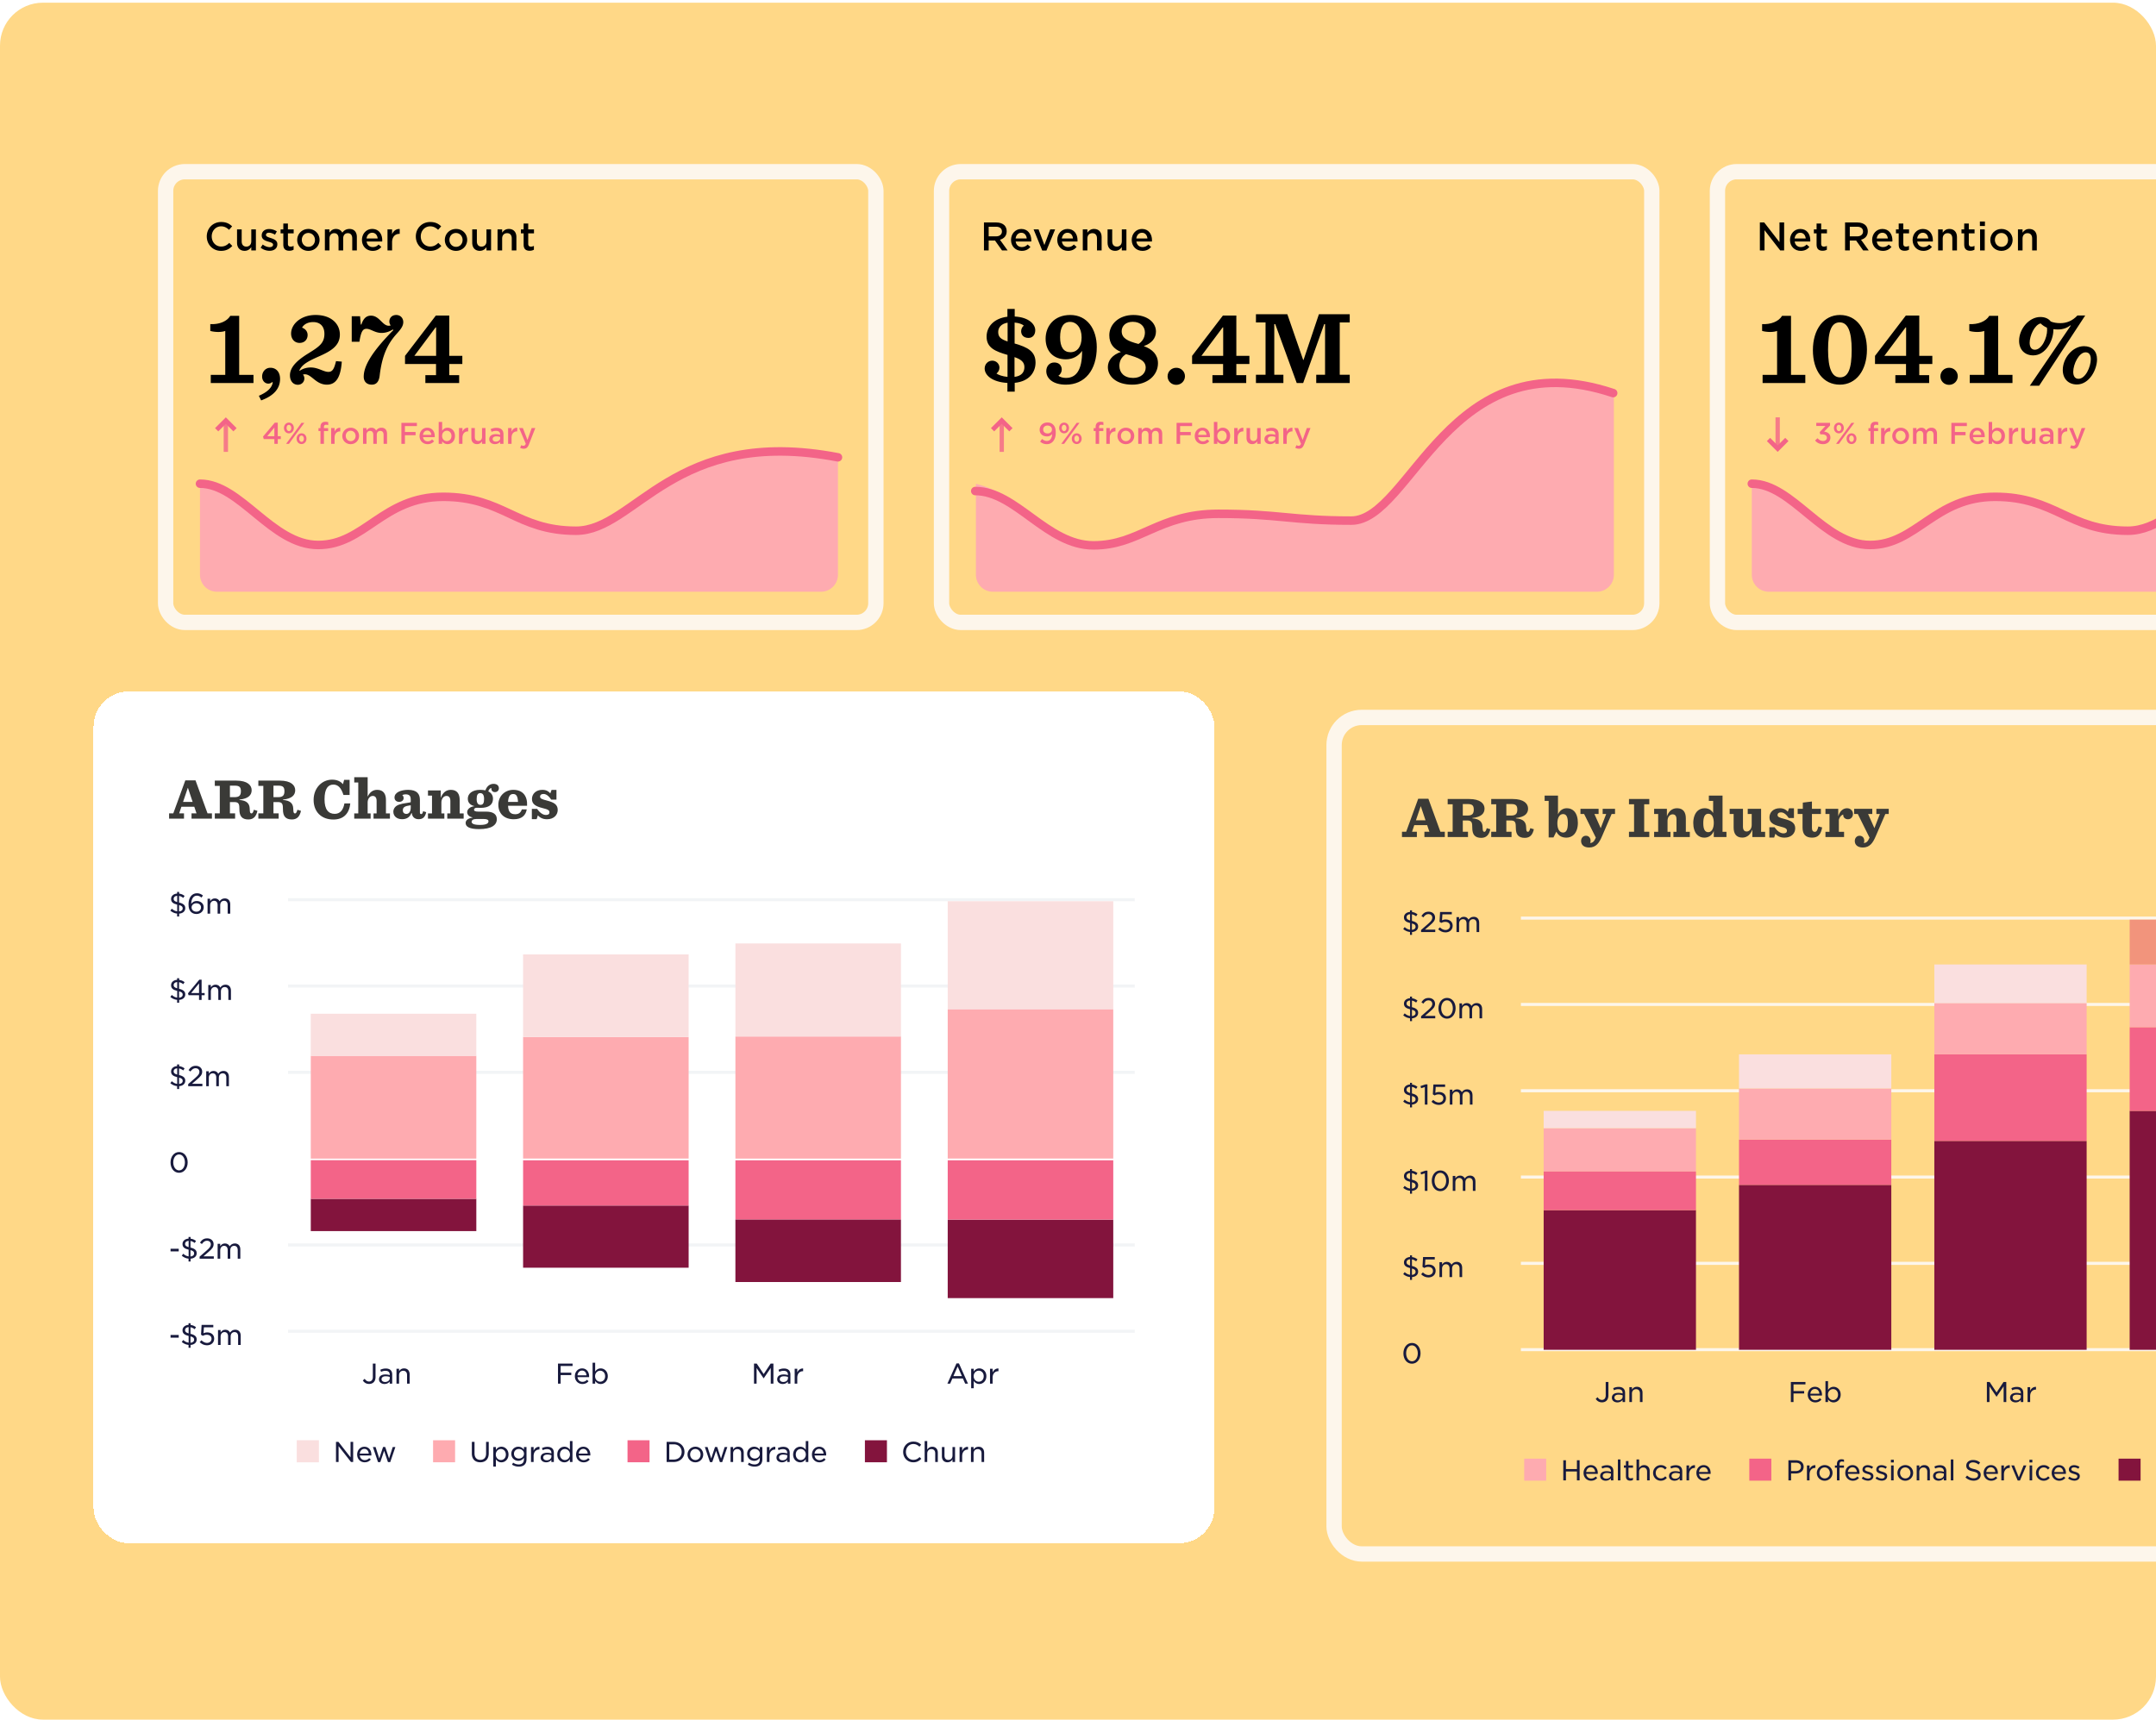 <svg xmlns="http://www.w3.org/2000/svg" width="703" height="561" fill="none"><g clip-path="url(#a)"><rect width="703" height="560" y=".874" fill="#FFD887" rx="14"/><g filter="url(#b)"><rect width="360.483" height="272.838" x="54" y="234" fill="#fff" rx="9" shape-rendering="crispEdges"/><rect width="360.483" height="272.838" x="54" y="234" stroke="#fff" stroke-width="5" rx="9" shape-rendering="crispEdges"/><path fill="#3A3A37" d="m85.076 271.288-.726-2.161h-4.2l-.727 2.161h1.573V273h-4.858v-1.712h1.366l3.924-10.77h3.32l3.924 10.77h1.435V273h-6.656v-1.712h1.625Zm-2.852-8.281-1.539 4.547h3.13l-1.522-4.547h-.07Zm13.744 4.599v3.682h1.694V273h-6.621v-1.712h1.625v-8.972H91.04v-1.712h6.967c3.751 0 5.048 1.556 5.048 3.13 0 1.521-.968 2.748-3.976 3.06v.121c2.455.172 3.267 1.244 3.336 2.748l.035.623c.035.83.207 1.02.57 1.02.277 0 .502-.277.761-1.193l1.158.346c-.345 1.59-1.106 2.818-2.939 2.818-2.126 0-2.939-1.124-2.939-3.251l-.017-.484c0-1.4-.328-1.936-1.642-1.936h-1.435Zm0-1.608h1.556c1.383 0 2.023-.501 2.023-1.919 0-1.262-.398-1.832-1.971-1.832h-1.608v3.751Zm14.198 1.608v3.682h1.695V273h-6.622v-1.712h1.625v-8.972h-1.625v-1.712h6.967c3.752 0 5.049 1.556 5.049 3.13 0 1.521-.969 2.748-3.977 3.06v.121c2.455.172 3.268 1.244 3.337 2.748l.035.623c.034.83.207 1.02.57 1.02.277 0 .501-.277.761-1.193l1.158.346c-.346 1.59-1.106 2.818-2.939 2.818-2.126 0-2.939-1.124-2.939-3.251l-.017-.484c0-1.4-.329-1.936-1.643-1.936h-1.435Zm0-1.608h1.556c1.383 0 2.023-.501 2.023-1.919 0-1.262-.397-1.832-1.971-1.832h-1.608v3.751Zm19.54 7.296c-3.941 0-6.448-2.524-6.448-6.397 0-3.924 2.766-6.604 6.016-6.604 1.591 0 2.784.536 3.544 1.487l.398-1.435h1.781v4.944h-2.006c-.726-2.299-1.746-3.388-3.285-3.388-1.711 0-2.887 1.279-2.887 4.789 0 3.388 1.28 4.754 3.337 4.754 1.798 0 2.801-1.348 3.146-3.406h1.919c-.328 3.181-2.074 5.256-5.515 5.256Zm6.799-.294v-1.694h1.314v-10.097h-1.314v-1.711h4.374v6.345c.64-1.349 1.591-2.23 3.095-2.23 2.074 0 2.87 1.383 2.87 3.302v4.391h1.296V273h-5.342v-1.694h1.003v-4.063c0-.588-.121-1.055-.415-1.331-.207-.208-.484-.311-.864-.311-.882 0-1.643.881-1.643 2.109v3.596h.968V273h-5.342Zm15.584.19c-1.625 0-2.835-.933-2.835-2.455 0-.605.242-1.158.657-1.573.57-.57 1.504-.985 3.872-1.297 1.072-.138 1.141-.172 1.141-.363v-.795c0-1.175-.553-1.625-1.66-1.625-.38 0-.778.069-1.106.242.277.208.45.536.45 1.003 0 .691-.623 1.21-1.435 1.21-1.038 0-1.539-.657-1.539-1.418 0-1.711 2.161-2.506 4.443-2.506 2.904 0 3.838 1.365 3.838 3.284v4.08c0 .45.19.536.467.536.207 0 .432-.207.588-.933l1.002.311c-.346 1.59-1.072 2.299-2.472 2.299-1.158 0-2.057-.605-2.247-2.005h-.087c-.622 1.487-1.694 2.005-3.077 2.005Zm1.435-1.729c.864 0 1.4-.829 1.4-2.04v-.778c-.19.035-.398.07-.882.156-1.296.225-1.694.709-1.694 1.521 0 .605.346 1.141 1.176 1.141ZM160.55 273v-1.694h1.313v-5.809h-1.313v-1.694h4.166v2.437c.57-1.504 1.556-2.627 3.302-2.627 2.075 0 2.87 1.383 2.87 3.302v4.391h1.296V273h-5.342v-1.694h1.003v-4.063c0-.588-.121-1.055-.415-1.331-.207-.208-.484-.311-.864-.311-.882 0-1.643.881-1.643 2.109v3.596h.969V273h-5.342Zm21.199-6.466c0 1.902-1.383 2.957-3.994 2.957-.38 0-.916-.035-1.262-.035-.57 0-.933.277-.933.64 0 .38.363.622 1.417.622h2.542c2.472 0 3.475.985 3.475 2.472 0 1.885-1.677 3.233-5.809 3.233-3.06 0-4.357-.761-4.357-1.988 0-.916.795-1.539 2.213-1.746v-.104c-1.124-.19-1.711-.916-1.711-1.694 0-.968.968-1.798 2.42-1.954-1.366-.311-2.213-1.089-2.213-2.437 0-1.625 1.418-2.887 4.045-2.887.64 0 1.193.069 1.695.172.432-1.296 1.4-2.126 2.662-2.126 1.227 0 1.729.709 1.729 1.435 0 .691-.484 1.262-1.297 1.262-.709 0-1.158-.484-1.158-1.107 0-.069.017-.155.017-.242-.397.052-.76.398-1.02 1.107 1.003.484 1.539 1.314 1.539 2.42Zm-4.063 1.971c.83 0 1.158-.605 1.158-1.902 0-1.244-.397-1.919-1.244-1.919-.83 0-1.176.623-1.176 1.919 0 1.297.415 1.902 1.262 1.902Zm-.155 6.552c2.005 0 2.748-.484 2.748-1.193 0-.449-.415-.743-1.573-.743h-2.386c-1.054 0-1.538.415-1.538.916 0 .571.639 1.02 2.749 1.02Zm15.332-6.241h-6.207c.104 2.127.934 2.749 2.352 2.749 1.089 0 1.763-.449 2.143-1.573h1.608c-.328 1.919-1.59 3.215-4.253 3.215-3.094 0-5.013-1.867-5.013-4.719 0-2.801 2.091-4.875 4.892-4.875 3.164 0 4.651 2.126 4.478 5.203Zm-4.53-3.838c-.968 0-1.556.623-1.677 2.576h3.251c-.087-1.919-.588-2.576-1.574-2.576Zm6.086 8.195v-3.354h1.694c.865 1.193 1.833 1.988 2.905 1.988.795 0 1.141-.328 1.141-.847 0-.709-.484-.968-2.317-1.418-2.178-.553-3.388-1.262-3.388-2.939 0-1.642 1.279-2.99 3.371-2.99 1.245 0 2.023.449 2.61 1.141l.415-1.124h1.591v3.164h-1.712c-.709-1.072-1.573-1.833-2.506-1.833-.778 0-1.124.346-1.124.847 0 .64.518.865 2.282 1.314 1.971.519 3.475 1.158 3.475 3.025 0 1.626-1.228 3.06-3.51 3.06-1.487 0-2.368-.622-2.973-1.262l-.381 1.228h-1.573Z"/><path fill="#FADFDF" d="M117.763 475.727h7.223v7.223h-7.223z"/><path fill="#181A3D" d="M130.557 482.838v-6.552h.801l3.942 5.031v-5.031h.855v6.552h-.711l-4.041-5.157v5.157h-.846Zm9.344.108c-1.35 0-2.448-1.017-2.448-2.529v-.018c0-1.404.99-2.538 2.349-2.538 1.476 0 2.295 1.17 2.295 2.592 0 .09-.009.162-.018.261h-3.771c.108.972.801 1.521 1.611 1.521.639 0 1.08-.252 1.476-.657l.513.459c-.477.549-1.089.909-2.007.909Zm-1.602-2.835h2.943c-.072-.837-.558-1.539-1.449-1.539-.81 0-1.395.648-1.494 1.539Zm5.956 2.763-1.665-4.905h.882l1.188 3.735 1.242-3.753h.711l1.242 3.753 1.197-3.735h.864l-1.674 4.905h-.747l-1.242-3.681-1.251 3.681h-.747Z"/><path fill="#FEABB0" d="M162.207 475.746h7.184v7.184h-7.184z"/><path fill="#181A3D" d="M177.607 482.937c-1.656 0-2.754-.981-2.754-2.853v-3.798h.873v3.753c0 1.35.711 2.106 1.899 2.106 1.143 0 1.872-.693 1.872-2.061v-3.798h.864v3.744c0 1.917-1.098 2.907-2.754 2.907Zm4.24 1.395v-6.363h.846v.927c.387-.567.945-1.035 1.809-1.035 1.152 0 2.304.927 2.304 2.529v.018c0 1.602-1.143 2.538-2.304 2.538-.882 0-1.44-.468-1.809-.99v2.376h-.846Zm2.475-2.133c.891 0 1.62-.675 1.62-1.782v-.018c0-1.089-.747-1.791-1.62-1.791-.855 0-1.656.72-1.656 1.782v.018c0 1.071.801 1.791 1.656 1.791Zm5.835 2.151a3.998 3.998 0 0 1-2.205-.639l.36-.657a3.16 3.16 0 0 0 1.836.585c1.044 0 1.692-.558 1.692-1.656v-.513c-.414.558-.981.99-1.845.99-1.161 0-2.268-.873-2.268-2.286v-.018c0-1.422 1.116-2.295 2.268-2.295.882 0 1.449.432 1.845.945v-.837h.837v3.969c0 .774-.216 1.368-.621 1.764-.432.432-1.089.648-1.899.648Zm.027-2.628c.873 0 1.674-.63 1.674-1.548v-.018c0-.936-.801-1.557-1.674-1.557-.873 0-1.593.603-1.593 1.548v.018c0 .927.729 1.557 1.593 1.557Zm3.964 1.116v-4.869h.846v1.215c.342-.783 1.008-1.341 1.908-1.296v.891h-.054c-1.044 0-1.854.729-1.854 2.142v1.917h-.846Zm4.927.108c-.909 0-1.791-.522-1.791-1.512v-.018c0-1.035.846-1.575 2.061-1.575a4.69 4.69 0 0 1 1.44.207v-.162c0-.81-.504-1.242-1.377-1.242-.567 0-1.008.135-1.449.342l-.243-.675c.531-.243 1.062-.414 1.791-.414.702 0 1.233.189 1.584.54.342.342.504.828.504 1.449v2.952h-.819v-.693c-.333.423-.873.801-1.701.801Zm.189-.657c.855 0 1.53-.504 1.53-1.233v-.423a4.305 4.305 0 0 0-1.332-.207c-.855 0-1.341.369-1.341.945v.018c0 .567.522.9 1.143.9Zm5.756.657c-1.161 0-2.304-.927-2.304-2.529v-.018c0-1.602 1.134-2.538 2.304-2.538.873 0 1.431.468 1.809.99v-2.844h.837v6.831h-.837v-.927c-.387.558-.945 1.035-1.809 1.035Zm.171-.747c.864 0 1.656-.72 1.656-1.791v-.018c0-1.062-.792-1.782-1.656-1.782-.882 0-1.611.675-1.611 1.782v.018c0 1.08.747 1.791 1.611 1.791Zm6.105.747c-1.35 0-2.448-1.017-2.448-2.529v-.018c0-1.404.99-2.538 2.349-2.538 1.476 0 2.295 1.17 2.295 2.592 0 .09-.009.162-.018.261h-3.771c.108.972.801 1.521 1.611 1.521.639 0 1.08-.252 1.476-.657l.513.459c-.477.549-1.089.909-2.007.909Zm-1.602-2.835h2.943c-.072-.837-.558-1.539-1.449-1.539-.81 0-1.395.648-1.494 1.539Z"/><path fill="#F36488" d="M225.612 475.746h7.184v7.184h-7.184z"/><path fill="#181A3D" d="M238.366 482.838v-6.552h2.331c2.061 0 3.483 1.413 3.483 3.258v.018c0 1.845-1.422 3.276-3.483 3.276h-2.331Zm2.331-5.76h-1.467v4.968h1.467c1.566 0 2.574-1.062 2.574-2.466v-.018c0-1.395-1.008-2.484-2.574-2.484Zm7.034 5.868c-1.476 0-2.547-1.143-2.547-2.52v-.018a2.537 2.537 0 0 1 2.565-2.547 2.507 2.507 0 0 1 2.547 2.529v.018a2.53 2.53 0 0 1-2.565 2.538Zm.018-.747c1.008 0 1.683-.801 1.683-1.773v-.018c0-.99-.729-1.8-1.701-1.8-1.008 0-1.692.81-1.692 1.782v.018c0 .981.729 1.791 1.71 1.791Zm4.746.675-1.665-4.905h.882l1.188 3.735 1.242-3.753h.711l1.242 3.753 1.197-3.735h.864l-1.674 4.905h-.747l-1.242-3.681-1.251 3.681h-.747Zm6.71-.036v-4.869h.846v.819c.324-.504.81-.927 1.62-.927 1.161 0 1.827.783 1.827 1.926v3.051h-.846v-2.817c0-.864-.459-1.386-1.251-1.386-.774 0-1.35.558-1.35 1.431v2.772h-.846Zm7.853 1.512a3.998 3.998 0 0 1-2.205-.639l.36-.657a3.16 3.16 0 0 0 1.836.585c1.044 0 1.692-.558 1.692-1.656v-.513c-.414.558-.981.99-1.845.99-1.161 0-2.268-.873-2.268-2.286v-.018c0-1.422 1.116-2.295 2.268-2.295.882 0 1.449.432 1.845.945v-.837h.837v3.969c0 .774-.216 1.368-.621 1.764-.432.432-1.089.648-1.899.648Zm.027-2.628c.873 0 1.674-.63 1.674-1.548v-.018c0-.936-.801-1.557-1.674-1.557-.873 0-1.593.603-1.593 1.548v.018c0 .927.729 1.557 1.593 1.557Zm3.964 1.116v-4.869h.846v1.215c.342-.783 1.008-1.341 1.908-1.296v.891h-.054c-1.044 0-1.854.729-1.854 2.142v1.917h-.846Zm4.927.108c-.909 0-1.791-.522-1.791-1.512v-.018c0-1.035.846-1.575 2.061-1.575a4.69 4.69 0 0 1 1.44.207v-.162c0-.81-.504-1.242-1.377-1.242-.567 0-1.008.135-1.449.342l-.243-.675c.531-.243 1.062-.414 1.791-.414.702 0 1.233.189 1.584.54.342.342.504.828.504 1.449v2.952h-.819v-.693c-.333.423-.873.801-1.701.801Zm.189-.657c.855 0 1.53-.504 1.53-1.233v-.423a4.305 4.305 0 0 0-1.332-.207c-.855 0-1.341.369-1.341.945v.018c0 .567.522.9 1.143.9Zm5.755.657c-1.161 0-2.304-.927-2.304-2.529v-.018c0-1.602 1.134-2.538 2.304-2.538.873 0 1.431.468 1.809.99v-2.844h.837v6.831h-.837v-.927c-.387.558-.945 1.035-1.809 1.035Zm.171-.747c.864 0 1.656-.72 1.656-1.791v-.018c0-1.062-.792-1.782-1.656-1.782-.882 0-1.611.675-1.611 1.782v.018c0 1.08.747 1.791 1.611 1.791Zm6.106.747c-1.35 0-2.448-1.017-2.448-2.529v-.018c0-1.404.99-2.538 2.349-2.538 1.476 0 2.295 1.17 2.295 2.592 0 .09-.009.162-.018.261h-3.771c.108.972.801 1.521 1.611 1.521.639 0 1.08-.252 1.476-.657l.513.459c-.477.549-1.089.909-2.007.909Zm-1.602-2.835h2.943c-.072-.837-.558-1.539-1.449-1.539-.81 0-1.395.648-1.494 1.539Z"/><path fill="#83143D" d="M303.017 475.746h7.184v7.184h-7.184z"/><path fill="#181A3D" d="M318.777 482.946c-1.89 0-3.294-1.485-3.294-3.366v-.018c0-1.854 1.386-3.384 3.33-3.384 1.197 0 1.908.423 2.556 1.026l-.567.639c-.549-.513-1.152-.873-1.998-.873-1.386 0-2.421 1.134-2.421 2.574v.018c0 1.44 1.035 2.592 2.421 2.592.873 0 1.44-.342 2.043-.918l.567.558c-.684.702-1.431 1.152-2.637 1.152Zm3.722-.108v-6.831h.846v2.781c.324-.504.81-.927 1.62-.927 1.161 0 1.827.783 1.827 1.926v3.051h-.846v-2.817c0-.864-.459-1.386-1.251-1.386-.774 0-1.35.558-1.35 1.431v2.772h-.846Zm7.448.108c-1.152 0-1.827-.783-1.827-1.926v-3.051h.846v2.817c0 .864.459 1.386 1.26 1.386.774 0 1.35-.567 1.35-1.431v-2.772h.837v4.869h-.837v-.819c-.324.504-.819.927-1.629.927Zm3.939-.108v-4.869h.846v1.215c.342-.783 1.008-1.341 1.908-1.296v.891h-.054c-1.044 0-1.854.729-1.854 2.142v1.917h-.846Zm3.715 0v-4.869h.846v.819c.324-.504.81-.927 1.62-.927 1.161 0 1.827.783 1.827 1.926v3.051h-.846v-2.817c0-.864-.459-1.386-1.251-1.386-.774 0-1.35.558-1.35 1.431v2.772h-.846ZM81.193 326.34l-.441.657c-.441-.351-.9-.567-1.368-.648v2.151c1.404.333 2.034.882 2.025 1.845v.009c0 1.017-.819 1.692-1.998 1.773v.927h-.657v-.936c-.837-.081-1.566-.414-2.214-.954l.477-.648c.549.486 1.089.783 1.764.873v-2.196c-1.368-.333-2.007-.846-1.998-1.854v-.009c0-.981.81-1.683 1.971-1.746v-.54h.657v.558c.702.072 1.242.333 1.782.738Zm-3.573.945c0 .495.225.801 1.161 1.071v-2.052c-.738.045-1.161.459-1.161.972v.009Zm2.952 3.114c0-.513-.252-.819-1.188-1.062v2.079c.738-.054 1.197-.441 1.188-1.008v-.009Zm5.329 1.737v-1.53H82.49l-.19-.621 3.682-4.446h.756v4.347h.99v.72h-.99v1.53H85.9Zm-2.574-2.25H85.9v-3.141l-2.574 3.141Zm5.582 2.25v-4.869h.845v.792c.316-.468.747-.9 1.548-.9.765 0 1.27.405 1.53.936.36-.522.883-.936 1.693-.936 1.106 0 1.781.729 1.781 1.935v3.042h-.846v-2.817c0-.891-.44-1.386-1.178-1.386-.703 0-1.251.504-1.251 1.413v2.79h-.847v-2.835c0-.864-.44-1.368-1.17-1.368-.72 0-1.26.585-1.26 1.431v2.772h-.846ZM81.193 298.204l-.441.657c-.441-.351-.9-.567-1.368-.648v2.151c1.404.333 2.034.882 2.025 1.845v.009c0 1.017-.819 1.692-1.998 1.773v.927h-.657v-.936c-.837-.081-1.566-.414-2.214-.954l.477-.648c.549.486 1.089.783 1.764.873v-2.196c-1.368-.333-2.007-.846-1.998-1.854v-.009c0-.981.81-1.683 1.971-1.746v-.54h.657v.558c.702.072 1.242.333 1.782.738Zm-3.573.945c0 .495.225.801 1.161 1.071v-2.052c-.738.045-1.161.459-1.161.972v.009Zm2.952 3.114c0-.513-.252-.819-1.188-1.062v2.079c.738-.054 1.197-.441 1.188-1.008v-.009Zm4.474 1.845c-.747 0-1.341-.252-1.764-.666-.513-.522-.81-1.197-.81-2.529v-.018c0-1.998.99-3.555 2.754-3.555.8 0 1.377.279 1.953.738l-.486.675c-.477-.405-.91-.63-1.512-.63-1.233 0-1.818 1.305-1.818 2.619v.045c.414-.576.972-.918 1.782-.918 1.233 0 2.277.774 2.277 2.025v.018c0 1.278-1.035 2.196-2.376 2.196Zm0-.756c.918 0 1.494-.621 1.494-1.404v-.018c0-.756-.612-1.323-1.521-1.323-.936 0-1.548.648-1.548 1.35v.018c0 .783.648 1.377 1.575 1.377Zm3.634.648v-4.869h.846v.792c.315-.468.747-.9 1.548-.9.765 0 1.269.405 1.53.936.36-.522.882-.936 1.692-.936 1.107 0 1.782.729 1.782 1.935V304h-.846v-2.817c0-.891-.441-1.386-1.179-1.386-.702 0-1.251.504-1.251 1.413V304h-.846v-2.835c0-.864-.441-1.368-1.17-1.368-.72 0-1.26.585-1.26 1.431V304h-.846ZM81.193 354.475l-.441.657c-.441-.351-.9-.567-1.368-.648v2.151c1.404.333 2.034.882 2.025 1.845v.009c0 1.017-.819 1.692-1.998 1.773v.927h-.657v-.936c-.837-.081-1.566-.414-2.214-.954l.477-.648c.549.486 1.089.783 1.764.873v-2.196c-1.368-.333-2.007-.846-1.998-1.854v-.009c0-.981.81-1.683 1.971-1.746v-.54h.657v.558c.702.072 1.242.333 1.782.738Zm-3.573.945c0 .495.225.801 1.161 1.071v-2.052c-.738.045-1.161.459-1.161.972v.009Zm2.952 3.114c0-.513-.252-.819-1.188-1.062v2.079c.738-.054 1.197-.441 1.188-1.008v-.009Zm1.792 1.737v-.675l2.34-2.043c.972-.855 1.323-1.341 1.323-1.971 0-.729-.558-1.179-1.242-1.179-.702 0-1.161.369-1.683 1.08l-.621-.468c.603-.882 1.215-1.386 2.376-1.386 1.206 0 2.07.783 2.07 1.881v.018c0 .981-.522 1.557-1.674 2.547l-1.63 1.413h3.367v.783h-4.626Zm5.877 0v-4.869h.846v.792c.315-.468.747-.9 1.548-.9.765 0 1.269.405 1.53.936.36-.522.882-.936 1.692-.936 1.107 0 1.782.729 1.782 1.935v3.042h-.846v-2.817c0-.891-.441-1.386-1.18-1.386-.701 0-1.25.504-1.25 1.413v2.79h-.846v-2.835c0-.864-.441-1.368-1.17-1.368-.72 0-1.26.585-1.26 1.431v2.772h-.846ZM79.384 388.514c-1.701 0-2.781-1.521-2.781-3.366v-.018c0-1.845 1.107-3.384 2.799-3.384s2.79 1.521 2.79 3.366v.018c0 1.845-1.107 3.384-2.808 3.384Zm.018-.783c1.17 0 1.89-1.197 1.89-2.583v-.018c0-1.395-.747-2.601-1.908-2.601-1.152 0-1.89 1.188-1.89 2.583v.018c0 1.386.747 2.601 1.908 2.601ZM76.612 414.146v-.864h2.664v.864h-2.664Zm8.306-3.402-.441.657c-.441-.351-.9-.567-1.368-.648v2.151c1.404.333 2.034.882 2.025 1.845v.009c0 1.017-.82 1.692-1.998 1.773v.927h-.657v-.936c-.837-.081-1.566-.414-2.214-.954l.477-.648c.549.486 1.089.783 1.764.873v-2.196c-1.368-.333-2.007-.846-1.998-1.854v-.009c0-.981.81-1.683 1.97-1.746v-.54h.658v.558c.702.072 1.242.333 1.782.738Zm-3.573.945c0 .495.225.801 1.16 1.071v-2.052c-.737.045-1.16.459-1.16.972v.009Zm2.952 3.114c0-.513-.252-.819-1.188-1.062v2.079c.738-.054 1.197-.441 1.188-1.008v-.009Zm1.791 1.737v-.675l2.34-2.043c.972-.855 1.323-1.341 1.323-1.971 0-.729-.558-1.179-1.242-1.179-.701 0-1.16.369-1.683 1.08l-.62-.468c.602-.882 1.215-1.386 2.376-1.386 1.206 0 2.07.783 2.07 1.881v.018c0 .981-.523 1.557-1.674 2.547l-1.63 1.413h3.367v.783h-4.627Zm5.877 0v-4.869h.846v.792c.315-.468.747-.9 1.548-.9.765 0 1.27.405 1.53.936.36-.522.882-.936 1.692-.936 1.107 0 1.782.729 1.782 1.935v3.042h-.846v-2.817c0-.891-.44-1.386-1.179-1.386-.702 0-1.25.504-1.25 1.413v2.79h-.847v-2.835c0-.864-.44-1.368-1.17-1.368-.72 0-1.26.585-1.26 1.431v2.772h-.846ZM76.612 442.282v-.864h2.664v.864h-2.664Zm8.306-3.402-.441.657c-.441-.351-.9-.567-1.368-.648v2.151c1.404.333 2.034.882 2.025 1.845v.009c0 1.017-.82 1.692-1.998 1.773v.927h-.657v-.936c-.837-.081-1.566-.414-2.214-.954l.477-.648c.549.486 1.089.783 1.764.873v-2.196c-1.368-.333-2.007-.846-1.998-1.854v-.009c0-.981.81-1.683 1.97-1.746v-.54h.658v.558c.702.072 1.242.333 1.782.738Zm-3.573.945c0 .495.225.801 1.16 1.071v-2.052c-.737.045-1.16.459-1.16.972v.009Zm2.952 3.114c0-.513-.252-.819-1.188-1.062v2.079c.738-.054 1.197-.441 1.188-1.008v-.009Zm4.176 1.845c-.954 0-1.755-.432-2.358-1.026l.559-.621c.557.531 1.16.864 1.808.864.892 0 1.495-.567 1.495-1.35v-.018c0-.774-.64-1.287-1.549-1.287-.53 0-.953.153-1.322.342l-.558-.369.189-3.195h3.816v.783h-3.06l-.126 1.926c.35-.144.701-.261 1.215-.261 1.26 0 2.259.738 2.259 2.025v.018c0 1.296-.972 2.169-2.368 2.169Zm3.615-.108v-4.869h.846v.792c.315-.468.747-.9 1.548-.9.765 0 1.27.405 1.53.936.36-.522.882-.936 1.692-.936 1.107 0 1.782.729 1.782 1.935v3.042h-.846v-2.817c0-.891-.44-1.386-1.179-1.386-.702 0-1.25.504-1.25 1.413v2.79h-.847v-2.835c0-.864-.44-1.368-1.17-1.368-.72 0-1.26.585-1.26 1.431v2.772h-.846Z"/><path stroke="#F2F4F6" d="M114.914 299.454H391M114.914 327.604l276.086.001M114.914 355.753H391M114.914 412.052H391M114.914 440.201H391"/><path fill="#181A3D" d="M141.354 457.384c-.99 0-1.62-.477-2.043-1.125l.603-.558c.396.576.801.891 1.449.891.693 0 1.206-.504 1.206-1.485v-4.365h.882v4.365c0 .765-.234 1.35-.612 1.719-.369.369-.882.558-1.485.558Zm5.014.018c-.909 0-1.791-.522-1.791-1.512v-.018c0-1.035.846-1.575 2.061-1.575a4.69 4.69 0 0 1 1.44.207v-.162c0-.81-.504-1.242-1.377-1.242-.567 0-1.008.135-1.449.342l-.243-.675c.531-.243 1.062-.414 1.791-.414.702 0 1.233.189 1.584.54.342.342.504.828.504 1.449v2.952h-.819v-.693c-.333.423-.873.801-1.701.801Zm.189-.657c.855 0 1.53-.504 1.53-1.233v-.423a4.305 4.305 0 0 0-1.332-.207c-.855 0-1.341.369-1.341.945v.018c0 .567.522.9 1.143.9Zm3.722.549v-4.869h.846v.819c.324-.504.81-.927 1.62-.927 1.161 0 1.827.783 1.827 1.926v3.051h-.846v-2.817c0-.864-.459-1.386-1.251-1.386-.774 0-1.35.558-1.35 1.431v2.772h-.846ZM266.856 457.294v-6.552h.891l2.268 3.429 2.268-3.429h.9v6.552h-.864v-5.13l-2.295 3.384h-.036l-2.286-3.366v5.112h-.846Zm9.354.108c-.909 0-1.791-.522-1.791-1.512v-.018c0-1.035.846-1.575 2.061-1.575a4.69 4.69 0 0 1 1.44.207v-.162c0-.81-.504-1.242-1.377-1.242-.567 0-1.008.135-1.449.342l-.243-.675c.531-.243 1.062-.414 1.791-.414.702 0 1.233.189 1.584.54.342.342.504.828.504 1.449v2.952h-.819v-.693c-.333.423-.873.801-1.701.801Zm.189-.657c.855 0 1.53-.504 1.53-1.233v-.423a4.305 4.305 0 0 0-1.332-.207c-.855 0-1.341.369-1.341.945v.018c0 .567.522.9 1.143.9Zm3.722.549v-4.869h.846v1.215c.342-.783 1.008-1.341 1.908-1.296v.891h-.054c-1.044 0-1.854.729-1.854 2.142v1.917h-.846ZM202.94 457.294v-6.552h4.761v.792h-3.897v2.169h3.474v.792h-3.474v2.799h-.864Zm7.956.108c-1.35 0-2.448-1.017-2.448-2.529v-.018c0-1.404.99-2.538 2.349-2.538 1.476 0 2.295 1.17 2.295 2.592 0 .09-.009.162-.018.261h-3.771c.108.972.801 1.521 1.611 1.521.639 0 1.08-.252 1.476-.657l.513.459c-.477.549-1.089.909-2.007.909Zm-1.602-2.835h2.943c-.072-.837-.558-1.539-1.449-1.539-.81 0-1.395.648-1.494 1.539Zm7.579 2.835c-.882 0-1.44-.468-1.809-.99v.882h-.846v-6.831h.846v2.889c.387-.567.945-1.035 1.809-1.035 1.152 0 2.304.927 2.304 2.529v.018c0 1.602-1.143 2.538-2.304 2.538Zm-.18-.747c.891 0 1.62-.675 1.62-1.782v-.018c0-1.089-.747-1.791-1.62-1.791-.855 0-1.656.72-1.656 1.782v.018c0 1.071.801 1.791 1.656 1.791ZM329.91 457.294l2.961-6.597h.81l2.952 6.597h-.918l-.747-1.692h-3.42l-.747 1.692h-.891Zm1.962-2.466h2.772l-1.386-3.123-1.386 3.123Zm5.79 3.96v-6.363h.846v.927c.387-.567.945-1.035 1.809-1.035 1.152 0 2.304.927 2.304 2.529v.018c0 1.602-1.143 2.538-2.304 2.538-.882 0-1.44-.468-1.809-.99v2.376h-.846Zm2.475-2.133c.891 0 1.62-.675 1.62-1.782v-.018c0-1.089-.747-1.791-1.62-1.791-.855 0-1.656.72-1.656 1.782v.018c0 1.071.801 1.791 1.656 1.791Zm3.675.639v-4.869h.846v1.215c.342-.783 1.008-1.341 1.908-1.296v.891h-.054c-1.044 0-1.854.729-1.854 2.142v1.917h-.846Z"/><path fill="#83143D" d="M383.999 429.397h-53.98v-25.613h53.98z"/><path fill="#F36488" d="M384 403.784h-53.98v-19.352H384z"/><path fill="#FEABB0" d="M384 335.141h-53.98v48.736H384z"/><path fill="#FADFDF" d="M384 335.141h-53.98v-35.187H384z"/><path fill="#F36488" d="M245.544 384.434h-53.979v14.824h53.979z"/><path fill="#FEABB0" d="M245.543 344.251h-53.979v39.617h53.979z"/><path fill="#83143D" d="M245.544 419.483h-53.979v-20.226h53.979z"/><path fill="#FADFDF" d="M245.542 344.251h-53.98v-26.963h53.98z"/><path fill="#FEABB0" d="M176.313 350.356h-53.977v33.549h53.977z"/><path fill="#83143D" d="M176.314 407.541h-53.978v-10.538h53.978z"/><path fill="#F36488" d="M176.314 384.406h-53.978v12.596h53.978z"/><path fill="#FADFDF" d="M176.313 350.356h-53.98v-13.719h53.98z"/><path fill="#F36488" d="M314.773 384.434h-53.98v19.352h53.98z"/><path fill="#FEABB0" d="M314.773 344.057h-53.98V383.9h53.98z"/><path fill="#FADFDF" d="M314.773 344.057h-53.98v-30.348h53.98z"/><path fill="#83143D" d="M314.771 424.148h-53.98v-20.364h53.98z"/></g><rect width="360" height="272.839" x="435" y="234" stroke="#FDF6EB" stroke-width="5" rx="9"/><path fill="#3A3A37" d="m466.076 271.288-.726-2.161h-4.201l-.726 2.161h1.573V273h-4.858v-1.712h1.366l3.924-10.77h3.32l3.924 10.77h1.435V273h-6.656v-1.712h1.625Zm-2.852-8.281-1.539 4.547h3.129l-1.521-4.547h-.069Zm13.744 4.599v3.682h1.694V273h-6.621v-1.712h1.625v-8.972h-1.625v-1.712h6.967c3.751 0 5.048 1.556 5.048 3.13 0 1.521-.968 2.748-3.976 3.06v.121c2.455.172 3.267 1.244 3.336 2.748l.035.623c.035.83.207 1.02.57 1.02.277 0 .502-.277.761-1.193l1.158.346c-.345 1.59-1.106 2.818-2.939 2.818-2.126 0-2.938-1.124-2.938-3.251l-.018-.484c0-1.4-.328-1.936-1.642-1.936h-1.435Zm0-1.608h1.556c1.383 0 2.023-.501 2.023-1.919 0-1.262-.398-1.832-1.971-1.832h-1.608v3.751Zm14.198 1.608v3.682h1.695V273h-6.622v-1.712h1.625v-8.972h-1.625v-1.712h6.967c3.752 0 5.049 1.556 5.049 3.13 0 1.521-.969 2.748-3.977 3.06v.121c2.455.172 3.268 1.244 3.337 2.748l.035.623c.034.83.207 1.02.57 1.02.277 0 .501-.277.761-1.193l1.158.346c-.346 1.59-1.106 2.818-2.939 2.818-2.126 0-2.939-1.124-2.939-3.251l-.017-.484c0-1.4-.329-1.936-1.643-1.936h-1.435Zm0-1.608h1.556c1.383 0 2.023-.501 2.023-1.919 0-1.262-.397-1.832-1.971-1.832h-1.608v3.751Zm13.801 7.14v-11.929h-1.314v-1.711h4.356v6.12c.554-1.193 1.47-2.005 2.888-2.005 1.037 0 1.763.363 2.351.933.83.847 1.245 2.213 1.245 3.855 0 1.66-.485 3.008-1.314 3.838-.605.605-1.453.968-2.438.968-1.66 0-2.645-.76-3.267-1.953l-.934 1.884h-1.573Zm4.702-1.59c1.107 0 1.556-1.072 1.556-3.112 0-1.919-.449-2.922-1.573-2.922-1.21 0-1.85 1.349-1.85 3.043 0 1.746.64 2.991 1.867 2.991Zm7.446 1.037c1.038 0 1.522.83 1.522 1.625 0 .259-.052.536-.156.744.813-.052 1.297-.415 1.867-1.747-1.141-2.282-3.82-7.71-3.82-7.71h-1.193v-1.694h5.912v1.694h-1.366l2.058 4.616 1.78-4.616h-1.141v-1.694h4.028v1.694H525.5l-3.129 7.244c-.882 2.092-1.919 3.682-4.184 3.682-1.746 0-2.645-.899-2.645-2.126 0-.969.64-1.712 1.573-1.712Zm14.038.415v-1.712h1.66v-8.972h-1.66v-1.712h6.622v1.712h-1.66v8.972h1.66V273h-6.622Zm8.202 0v-1.694h1.314v-5.809h-1.314v-1.694h4.166v2.437c.571-1.504 1.556-2.627 3.302-2.627 2.075 0 2.87 1.383 2.87 3.302v4.391h1.297V273h-5.342v-1.694h1.002v-4.063c0-.588-.121-1.055-.415-1.331-.207-.208-.484-.311-.864-.311-.882 0-1.642.881-1.642 2.109v3.596h.968V273h-5.342Zm16.376.207c-1.003 0-1.764-.363-2.352-.95-.847-.848-1.262-2.248-1.262-3.821 0-1.677.502-3.043 1.314-3.873.623-.605 1.435-.95 2.403-.95 1.314 0 2.196.622 2.766 1.555v-3.959h-1.4v-1.711h4.46v11.808h1.28V273h-4.132v-1.936c-.536 1.262-1.539 2.143-3.077 2.143Zm1.296-1.78c1.124 0 1.781-1.297 1.781-3.026 0-1.694-.536-2.99-1.781-2.99-1.158 0-1.642 1.071-1.642 3.077 0 1.936.501 2.939 1.642 2.939Zm11.069 1.763c-2.04 0-2.818-1.383-2.818-3.285v-4.408h-1.297v-1.694h4.34v5.757c0 .587.103 1.054.415 1.365.155.156.449.277.829.277.847 0 1.608-.882 1.608-2.109v-3.596h-1.296v-1.694h4.356v7.503h1.314V273h-4.166v-2.42c-.588 1.486-1.556 2.61-3.285 2.61Zm8.826-.017v-3.354h1.694c.864 1.193 1.832 1.988 2.904 1.988.796 0 1.141-.328 1.141-.847 0-.709-.484-.968-2.316-1.418-2.179-.553-3.389-1.262-3.389-2.939 0-1.642 1.28-2.99 3.371-2.99 1.245 0 2.023.449 2.611 1.141l.415-1.124h1.59v3.164h-1.711c-.709-1.072-1.573-1.833-2.507-1.833-.778 0-1.124.346-1.124.847 0 .64.519.865 2.282 1.314 1.971.519 3.475 1.158 3.475 3.025 0 1.626-1.227 3.06-3.509 3.06-1.487 0-2.369-.622-2.974-1.262l-.38 1.228h-1.573Zm10.915-11.393 2.973-.363v2.386h2.922v1.694h-2.922v4.495c0 .847.277 1.314.934 1.314.588 0 .847-.45 1.175-1.746l1.228.311c-.415 2.334-1.366 3.336-3.302 3.336-2.075 0-3.095-1.071-3.095-3.267v-4.443h-1.59v-1.694h1.677v-2.023ZM595.22 273v-1.694h1.314v-5.809h-1.314v-1.694h4.167v2.42c.553-1.729 1.608-2.61 2.887-2.61 1.158 0 1.919.881 1.919 1.849 0 1.02-.709 1.746-1.608 1.746-.882 0-1.573-.501-1.573-1.417 0-.035.034-.087.034-.121-.466.052-1.123.57-1.452 1.677v3.959h1.695V273h-6.069Zm11.139-.415c1.037 0 1.521.83 1.521 1.625 0 .259-.052.536-.156.744.813-.052 1.297-.415 1.867-1.747-1.141-2.282-3.82-7.71-3.82-7.71h-1.193v-1.694h5.912v1.694h-1.365l2.057 4.616 1.781-4.616h-1.141v-1.694h4.028v1.694h-1.107l-3.129 7.244c-.882 2.092-1.919 3.682-4.184 3.682-1.746 0-2.645-.899-2.645-2.126 0-.969.64-1.712 1.574-1.712Z"/><path fill="#FEABB0" d="M496.984 475.746h7.184v7.184h-7.184z"/><path fill="#181A3D" d="M509.739 482.838v-6.552h.864v2.853h3.582v-2.853h.873v6.552h-.873v-2.898h-3.582v2.898h-.864Zm9.054.108c-1.35 0-2.448-1.017-2.448-2.529v-.018c0-1.404.99-2.538 2.349-2.538 1.476 0 2.295 1.17 2.295 2.592 0 .09-.009.162-.018.261H517.2c.108.972.801 1.521 1.611 1.521.639 0 1.08-.252 1.476-.657l.513.459c-.477.549-1.089.909-2.007.909Zm-1.602-2.835h2.943c-.072-.837-.558-1.539-1.449-1.539-.81 0-1.395.648-1.494 1.539Zm6.365 2.835c-.909 0-1.791-.522-1.791-1.512v-.018c0-1.035.846-1.575 2.061-1.575a4.69 4.69 0 0 1 1.44.207v-.162c0-.81-.504-1.242-1.377-1.242-.567 0-1.008.135-1.449.342l-.243-.675c.531-.243 1.062-.414 1.791-.414.702 0 1.233.189 1.584.54.342.342.504.828.504 1.449v2.952h-.819v-.693c-.333.423-.873.801-1.701.801Zm.189-.657c.855 0 1.53-.504 1.53-1.233v-.423a4.305 4.305 0 0 0-1.332-.207c-.855 0-1.341.369-1.341.945v.018c0 .567.522.9 1.143.9Zm3.793.549v-6.831h.837v6.831h-.837Zm4.007.081c-.792 0-1.386-.378-1.386-1.386v-2.826h-.657v-.738h.657v-1.431h.837v1.431h1.476v.738h-1.476v2.709c0 .54.297.747.756.747.252 0 .459-.054.702-.171v.711c-.261.144-.54.216-.909.216Zm2.069-.081v-6.831h.846v2.781c.324-.504.81-.927 1.62-.927 1.161 0 1.827.783 1.827 1.926v3.051h-.846v-2.817c0-.864-.459-1.386-1.251-1.386-.774 0-1.35.558-1.35 1.431v2.772h-.846Zm7.908.108c-1.431 0-2.502-1.143-2.502-2.52v-.018c0-1.377 1.071-2.547 2.511-2.547.918 0 1.485.378 1.944.864l-.54.576c-.378-.387-.783-.693-1.413-.693-.936 0-1.647.801-1.647 1.782v.018c0 .999.72 1.791 1.692 1.791.594 0 1.035-.288 1.422-.684l.522.504c-.486.54-1.062.927-1.989.927Zm4.48 0c-.909 0-1.791-.522-1.791-1.512v-.018c0-1.035.846-1.575 2.061-1.575a4.69 4.69 0 0 1 1.44.207v-.162c0-.81-.504-1.242-1.377-1.242-.567 0-1.008.135-1.449.342l-.243-.675c.531-.243 1.062-.414 1.791-.414.702 0 1.233.189 1.584.54.342.342.504.828.504 1.449v2.952h-.819v-.693c-.333.423-.873.801-1.701.801Zm.189-.657c.855 0 1.53-.504 1.53-1.233v-.423a4.305 4.305 0 0 0-1.332-.207c-.855 0-1.341.369-1.341.945v.018c0 .567.522.9 1.143.9Zm3.721.549v-4.869h.846v1.215c.342-.783 1.008-1.341 1.908-1.296v.891h-.054c-1.044 0-1.854.729-1.854 2.142v1.917h-.846Zm5.674.108c-1.35 0-2.448-1.017-2.448-2.529v-.018c0-1.404.99-2.538 2.349-2.538 1.476 0 2.295 1.17 2.295 2.592 0 .09-.009.162-.018.261h-3.771c.108.972.801 1.521 1.611 1.521.639 0 1.08-.252 1.476-.657l.513.459c-.477.549-1.089.909-2.007.909Zm-1.602-2.835h2.943c-.072-.837-.558-1.539-1.449-1.539-.81 0-1.395.648-1.494 1.539Z"/><path fill="#F36488" d="M570.389 475.746h7.184v7.184h-7.184z"/><path fill="#181A3D" d="M583.144 482.838v-6.552h2.493c1.494 0 2.466.81 2.466 2.106v.018c0 1.431-1.188 2.178-2.592 2.178h-1.503v2.25h-.864Zm.864-3.033h1.539c1.017 0 1.683-.558 1.683-1.368v-.018c0-.882-.666-1.341-1.665-1.341h-1.557v2.727Zm5.177 3.033v-4.869h.846v1.215c.342-.783 1.008-1.341 1.908-1.296v.891h-.054c-1.044 0-1.854.729-1.854 2.142v1.917h-.846Zm5.773.108c-1.476 0-2.547-1.143-2.547-2.52v-.018a2.537 2.537 0 0 1 2.565-2.547 2.507 2.507 0 0 1 2.547 2.529v.018a2.53 2.53 0 0 1-2.565 2.538Zm.018-.747c1.008 0 1.683-.801 1.683-1.773v-.018c0-.99-.729-1.8-1.701-1.8-1.008 0-1.692.81-1.692 1.782v.018c0 .981.729 1.791 1.71 1.791Zm3.985.639v-4.131h-.657v-.72h.657v-.405c0-.549.144-.972.414-1.242.252-.243.603-.378 1.062-.378.351 0 .594.045.828.126v.729a2.039 2.039 0 0 0-.684-.126c-.522 0-.783.306-.783.945v.351h1.458v.72h-1.449v4.131h-.846Zm5.175.108c-1.35 0-2.448-1.017-2.448-2.529v-.018c0-1.404.99-2.538 2.349-2.538 1.476 0 2.295 1.17 2.295 2.592 0 .09-.009.162-.018.261h-3.771c.108.972.801 1.521 1.611 1.521.639 0 1.08-.252 1.476-.657l.513.459c-.477.549-1.089.909-2.007.909Zm-1.602-2.835h2.943c-.072-.837-.558-1.539-1.449-1.539-.81 0-1.395.648-1.494 1.539Zm6.554 2.817a3.426 3.426 0 0 1-2.034-.711l.414-.594c.531.396 1.107.612 1.656.612.549 0 .927-.27.927-.693v-.018c0-.459-.549-.63-1.17-.81-.747-.216-1.584-.486-1.584-1.386v-.018c0-.873.72-1.431 1.683-1.431.594 0 1.26.216 1.764.549l-.369.621c-.459-.288-.972-.468-1.422-.468-.531 0-.864.27-.864.639v.018c0 .432.585.603 1.206.792.747.225 1.557.522 1.557 1.395v.018c0 .963-.774 1.485-1.764 1.485Zm4.498 0a3.426 3.426 0 0 1-2.034-.711l.414-.594c.531.396 1.107.612 1.656.612.549 0 .927-.27.927-.693v-.018c0-.459-.549-.63-1.17-.81-.747-.216-1.584-.486-1.584-1.386v-.018c0-.873.72-1.431 1.683-1.431.594 0 1.26.216 1.764.549l-.369.621c-.459-.288-.972-.468-1.422-.468-.531 0-.864.27-.864.639v.018c0 .432.585.603 1.206.792.747.225 1.557.522 1.557 1.395v.018c0 .963-.774 1.485-1.764 1.485Zm2.975-5.931v-.882h.945v.882h-.945Zm.054 5.841v-4.869h.837v4.869h-.837Zm4.628.108c-1.476 0-2.547-1.143-2.547-2.52v-.018a2.537 2.537 0 0 1 2.565-2.547 2.507 2.507 0 0 1 2.547 2.529v.018a2.53 2.53 0 0 1-2.565 2.538Zm.018-.747c1.008 0 1.683-.801 1.683-1.773v-.018c0-.99-.729-1.8-1.701-1.8-1.008 0-1.692.81-1.692 1.782v.018c0 .981.729 1.791 1.71 1.791Zm3.715.639v-4.869h.846v.819c.324-.504.81-.927 1.62-.927 1.161 0 1.827.783 1.827 1.926v3.051h-.846v-2.817c0-.864-.459-1.386-1.251-1.386-.774 0-1.35.558-1.35 1.431v2.772h-.846Zm7.133.108c-.909 0-1.791-.522-1.791-1.512v-.018c0-1.035.846-1.575 2.061-1.575a4.69 4.69 0 0 1 1.44.207v-.162c0-.81-.504-1.242-1.377-1.242-.567 0-1.008.135-1.449.342l-.243-.675c.531-.243 1.062-.414 1.791-.414.702 0 1.233.189 1.584.54.342.342.504.828.504 1.449v2.952h-.819v-.693c-.333.423-.873.801-1.701.801Zm.189-.657c.855 0 1.53-.504 1.53-1.233v-.423a4.305 4.305 0 0 0-1.332-.207c-.855 0-1.341.369-1.341.945v.018c0 .567.522.9 1.143.9Zm3.794.549v-6.831h.837v6.831h-.837Zm7.477.09c-1.026 0-1.908-.342-2.691-1.044l.531-.63c.666.594 1.314.9 2.187.9.828 0 1.377-.423 1.377-1.026v-.018c0-.558-.306-.873-1.638-1.17-1.476-.324-2.196-.792-2.196-1.908v-.018c0-1.062.918-1.818 2.178-1.818.954 0 1.656.27 2.322.81l-.486.666c-.603-.486-1.197-.702-1.854-.702-.801 0-1.296.432-1.296.963v.018c0 .594.324.9 1.71 1.206 1.44.324 2.124.837 2.124 1.872v.018c0 1.152-.945 1.881-2.268 1.881Zm5.679.018c-1.35 0-2.448-1.017-2.448-2.529v-.018c0-1.404.99-2.538 2.349-2.538 1.476 0 2.295 1.17 2.295 2.592 0 .09-.009.162-.018.261h-3.771c.108.972.801 1.521 1.611 1.521.639 0 1.08-.252 1.476-.657l.513.459c-.477.549-1.089.909-2.007.909Zm-1.602-2.835h2.943c-.072-.837-.558-1.539-1.449-1.539-.81 0-1.395.648-1.494 1.539Zm4.925 2.727v-4.869h.846v1.215c.342-.783 1.008-1.341 1.908-1.296v.891h-.054c-1.044 0-1.854.729-1.854 2.142v1.917h-.846Zm5.326.036-2.079-4.905h.918l1.539 3.897 1.548-3.897h.9l-2.079 4.905h-.747Zm3.837-5.877v-.882h.945v.882h-.945Zm.054 5.841v-4.869h.837v4.869h-.837Zm4.583.108c-1.431 0-2.502-1.143-2.502-2.52v-.018c0-1.377 1.071-2.547 2.511-2.547.918 0 1.485.378 1.944.864l-.54.576c-.378-.387-.783-.693-1.413-.693-.936 0-1.647.801-1.647 1.782v.018c0 .999.72 1.791 1.692 1.791.594 0 1.035-.288 1.422-.684l.522.504c-.486.54-1.062.927-1.989.927Zm5.068 0c-1.35 0-2.448-1.017-2.448-2.529v-.018c0-1.404.99-2.538 2.349-2.538 1.476 0 2.295 1.17 2.295 2.592 0 .09-.009.162-.018.261h-3.771c.108.972.801 1.521 1.611 1.521.639 0 1.08-.252 1.476-.657l.513.459c-.477.549-1.089.909-2.007.909Zm-1.602-2.835h2.943c-.072-.837-.558-1.539-1.449-1.539-.81 0-1.395.648-1.494 1.539Zm6.554 2.817a3.426 3.426 0 0 1-2.034-.711l.414-.594c.531.396 1.107.612 1.656.612.549 0 .927-.27.927-.693v-.018c0-.459-.549-.63-1.17-.81-.747-.216-1.584-.486-1.584-1.386v-.018c0-.873.72-1.431 1.683-1.431.594 0 1.26.216 1.764.549l-.369.621c-.459-.288-.972-.468-1.422-.468-.531 0-.864.27-.864.639v.018c0 .432.585.603 1.206.792.747.225 1.557.522 1.557 1.395v.018c0 .963-.774 1.485-1.764 1.485Z"/><path fill="#83143D" d="M690.794 475.746h7.184v7.184h-7.184z"/><path fill="#181A3D" d="m462.193 326.34-.441.657c-.441-.351-.9-.567-1.368-.648v2.151c1.404.333 2.034.882 2.025 1.845v.009c0 1.017-.819 1.692-1.998 1.773v.927h-.657v-.936c-.837-.081-1.566-.414-2.214-.954l.477-.648c.549.486 1.089.783 1.764.873v-2.196c-1.368-.333-2.007-.846-1.998-1.854v-.009c0-.981.81-1.683 1.971-1.746v-.54h.657v.558c.702.072 1.242.333 1.782.738Zm-3.573.945c0 .495.225.801 1.161 1.071v-2.052c-.738.045-1.161.459-1.161.972v.009Zm2.952 3.114c0-.513-.252-.819-1.188-1.062v2.079c.738-.054 1.197-.441 1.188-1.008v-.009Zm1.792 1.737v-.675l2.34-2.043c.972-.855 1.323-1.341 1.323-1.971 0-.729-.558-1.179-1.242-1.179-.702 0-1.161.369-1.683 1.08l-.621-.468c.603-.882 1.215-1.386 2.376-1.386 1.206 0 2.07.783 2.07 1.881v.018c0 .981-.522 1.557-1.674 2.547l-1.629 1.413h3.366v.783h-4.626Zm8.451.108c-1.701 0-2.781-1.521-2.781-3.366v-.018c0-1.845 1.107-3.384 2.799-3.384s2.79 1.521 2.79 3.366v.018c0 1.845-1.107 3.384-2.808 3.384Zm.018-.783c1.17 0 1.89-1.197 1.89-2.583v-.018c0-1.395-.747-2.601-1.908-2.601-1.152 0-1.89 1.188-1.89 2.583v.018c0 1.386.747 2.601 1.908 2.601Zm4.041.675v-4.869h.846v.792c.315-.468.747-.9 1.548-.9.765 0 1.269.405 1.53.936.36-.522.882-.936 1.692-.936 1.107 0 1.782.729 1.782 1.935v3.042h-.846v-2.817c0-.891-.441-1.386-1.179-1.386-.702 0-1.251.504-1.251 1.413v2.79h-.846v-2.835c0-.864-.441-1.368-1.17-1.368-.72 0-1.26.585-1.26 1.431v2.772h-.846ZM462.193 298.204l-.441.657c-.441-.351-.9-.567-1.368-.648v2.151c1.404.333 2.034.882 2.025 1.845v.009c0 1.017-.819 1.692-1.998 1.773v.927h-.657v-.936c-.837-.081-1.566-.414-2.214-.954l.477-.648c.549.486 1.089.783 1.764.873v-2.196c-1.368-.333-2.007-.846-1.998-1.854v-.009c0-.981.81-1.683 1.971-1.746v-.54h.657v.558c.702.072 1.242.333 1.782.738Zm-3.573.945c0 .495.225.801 1.161 1.071v-2.052c-.738.045-1.161.459-1.161.972v.009Zm2.952 3.114c0-.513-.252-.819-1.188-1.062v2.079c.738-.054 1.197-.441 1.188-1.008v-.009Zm1.792 1.737v-.675l2.34-2.043c.972-.855 1.323-1.341 1.323-1.971 0-.729-.558-1.179-1.242-1.179-.702 0-1.161.369-1.683 1.08l-.621-.468c.603-.882 1.215-1.386 2.376-1.386 1.206 0 2.07.783 2.07 1.881v.018c0 .981-.522 1.557-1.674 2.547l-1.629 1.413h3.366V304h-4.626Zm7.938.108c-.954 0-1.755-.432-2.358-1.026l.558-.621c.558.531 1.161.864 1.809.864.891 0 1.494-.567 1.494-1.35v-.018c0-.774-.639-1.287-1.548-1.287-.531 0-.954.153-1.323.342l-.558-.369.189-3.195h3.816v.783h-3.06l-.126 1.926c.351-.144.702-.261 1.215-.261 1.26 0 2.259.738 2.259 2.025v.018c0 1.296-.972 2.169-2.367 2.169Zm3.614-.108v-4.869h.846v.792c.315-.468.747-.9 1.548-.9.765 0 1.269.405 1.53.936.36-.522.882-.936 1.692-.936 1.107 0 1.782.729 1.782 1.935V304h-.846v-2.817c0-.891-.441-1.386-1.179-1.386-.702 0-1.251.504-1.251 1.413V304h-.846v-2.835c0-.864-.441-1.368-1.17-1.368-.72 0-1.26.585-1.26 1.431V304h-.846ZM462.193 354.475l-.441.657c-.441-.351-.9-.567-1.368-.648v2.151c1.404.333 2.034.882 2.025 1.845v.009c0 1.017-.819 1.692-1.998 1.773v.927h-.657v-.936c-.837-.081-1.566-.414-2.214-.954l.477-.648c.549.486 1.089.783 1.764.873v-2.196c-1.368-.333-2.007-.846-1.998-1.854v-.009c0-.981.81-1.683 1.971-1.746v-.54h.657v.558c.702.072 1.242.333 1.782.738Zm-3.573.945c0 .495.225.801 1.161 1.071v-2.052c-.738.045-1.161.459-1.161.972v.009Zm2.952 3.114c0-.513-.252-.819-1.188-1.062v2.079c.738-.054 1.197-.441 1.188-1.008v-.009Zm3.016 1.737v-5.715l-1.215.378-.198-.702 1.647-.558h.621v6.597h-.855Zm4.534.108c-.954 0-1.755-.432-2.358-1.026l.558-.621c.558.531 1.161.864 1.809.864.891 0 1.494-.567 1.494-1.35v-.018c0-.774-.639-1.287-1.548-1.287-.531 0-.954.153-1.323.342l-.558-.369.189-3.195h3.816v.783h-3.06l-.126 1.926c.351-.144.702-.261 1.215-.261 1.26 0 2.259.738 2.259 2.025v.018c0 1.296-.972 2.169-2.367 2.169Zm3.615-.108v-4.869h.846v.792c.315-.468.747-.9 1.548-.9.765 0 1.269.405 1.53.936.36-.522.882-.936 1.692-.936 1.107 0 1.782.729 1.782 1.935v3.042h-.846v-2.817c0-.891-.441-1.386-1.179-1.386-.702 0-1.251.504-1.251 1.413v2.79h-.846v-2.835c0-.864-.441-1.368-1.17-1.368-.72 0-1.26.585-1.26 1.431v2.772h-.846ZM462.193 382.61l-.441.657c-.441-.351-.9-.567-1.368-.648v2.151c1.404.333 2.034.882 2.025 1.845v.009c0 1.017-.819 1.692-1.998 1.773v.927h-.657v-.936c-.837-.081-1.566-.414-2.214-.954l.477-.648c.549.486 1.089.783 1.764.873v-2.196c-1.368-.333-2.007-.846-1.998-1.854v-.009c0-.981.81-1.683 1.971-1.746v-.54h.657v.558c.702.072 1.242.333 1.782.738Zm-3.573.945c0 .495.225.801 1.161 1.071v-2.052c-.738.045-1.161.459-1.161.972v.009Zm2.952 3.114c0-.513-.252-.819-1.188-1.062v2.079c.738-.054 1.197-.441 1.188-1.008v-.009Zm3.016 1.737v-5.715l-1.215.378-.198-.702 1.647-.558h.621v6.597h-.855Zm5.047.108c-1.701 0-2.781-1.521-2.781-3.366v-.018c0-1.845 1.107-3.384 2.799-3.384s2.79 1.521 2.79 3.366v.018c0 1.845-1.107 3.384-2.808 3.384Zm.018-.783c1.17 0 1.89-1.197 1.89-2.583v-.018c0-1.395-.747-2.601-1.908-2.601-1.152 0-1.89 1.188-1.89 2.583v.018c0 1.386.747 2.601 1.908 2.601Zm4.042.675v-4.869h.846v.792c.315-.468.747-.9 1.548-.9.765 0 1.269.405 1.53.936.36-.522.882-.936 1.692-.936 1.107 0 1.782.729 1.782 1.935v3.042h-.846v-2.817c0-.891-.441-1.386-1.179-1.386-.702 0-1.251.504-1.251 1.413v2.79h-.846v-2.835c0-.864-.441-1.368-1.17-1.368-.72 0-1.26.585-1.26 1.431v2.772h-.846ZM462.193 410.744l-.441.657c-.441-.351-.9-.567-1.368-.648v2.151c1.404.333 2.034.882 2.025 1.845v.009c0 1.017-.819 1.692-1.998 1.773v.927h-.657v-.936c-.837-.081-1.566-.414-2.214-.954l.477-.648c.549.486 1.089.783 1.764.873v-2.196c-1.368-.333-2.007-.846-1.998-1.854v-.009c0-.981.81-1.683 1.971-1.746v-.54h.657v.558c.702.072 1.242.333 1.782.738Zm-3.573.945c0 .495.225.801 1.161 1.071v-2.052c-.738.045-1.161.459-1.161.972v.009Zm2.952 3.114c0-.513-.252-.819-1.188-1.062v2.079c.738-.054 1.197-.441 1.188-1.008v-.009Zm4.177 1.845c-.954 0-1.755-.432-2.358-1.026l.558-.621c.558.531 1.161.864 1.809.864.891 0 1.494-.567 1.494-1.35v-.018c0-.774-.639-1.287-1.548-1.287-.531 0-.954.153-1.323.342l-.558-.369.189-3.195h3.816v.783h-3.06l-.126 1.926c.351-.144.702-.261 1.215-.261 1.26 0 2.259.738 2.259 2.025v.018c0 1.296-.972 2.169-2.367 2.169Zm3.615-.108v-4.869h.846v.792c.315-.468.747-.9 1.548-.9.765 0 1.269.405 1.53.936.36-.522.882-.936 1.692-.936 1.107 0 1.782.729 1.782 1.935v3.042h-.846v-2.817c0-.891-.441-1.386-1.179-1.386-.702 0-1.251.504-1.251 1.413v2.79h-.846v-2.835c0-.864-.441-1.368-1.17-1.368-.72 0-1.26.585-1.26 1.431v2.772h-.846ZM460.384 444.784c-1.701 0-2.781-1.521-2.781-3.366v-.018c0-1.845 1.107-3.384 2.799-3.384s2.79 1.521 2.79 3.366v.018c0 1.845-1.107 3.384-2.808 3.384Zm.018-.783c1.17 0 1.89-1.197 1.89-2.583v-.018c0-1.395-.747-2.601-1.908-2.601-1.152 0-1.89 1.188-1.89 2.583v.018c0 1.386.747 2.601 1.908 2.601Z"/><path stroke="#FDF6EB" d="M495.914 299.454H752.53M495.914 327.604H752.53M495.914 355.753H752.53M495.914 383.902H752.53M495.914 412.052H752.53M495.914 440.201H752.53"/><path fill="#181A3D" d="M522.354 457.384c-.99 0-1.62-.477-2.043-1.125l.603-.558c.396.576.801.891 1.449.891.693 0 1.206-.504 1.206-1.485v-4.365h.882v4.365c0 .765-.234 1.35-.612 1.719-.369.369-.882.558-1.485.558Zm5.014.018c-.909 0-1.791-.522-1.791-1.512v-.018c0-1.035.846-1.575 2.061-1.575a4.69 4.69 0 0 1 1.44.207v-.162c0-.81-.504-1.242-1.377-1.242-.567 0-1.008.135-1.449.342l-.243-.675c.531-.243 1.062-.414 1.791-.414.702 0 1.233.189 1.584.54.342.342.504.828.504 1.449v2.952h-.819v-.693c-.333.423-.873.801-1.701.801Zm.189-.657c.855 0 1.53-.504 1.53-1.233v-.423a4.305 4.305 0 0 0-1.332-.207c-.855 0-1.341.369-1.341.945v.018c0 .567.522.9 1.143.9Zm3.722.549v-4.869h.846v.819c.324-.504.81-.927 1.62-.927 1.161 0 1.827.783 1.827 1.926v3.051h-.846v-2.817c0-.864-.459-1.386-1.251-1.386-.774 0-1.35.558-1.35 1.431v2.772h-.846ZM647.856 457.294v-6.552h.891l2.268 3.429 2.268-3.429h.9v6.552h-.864v-5.13l-2.295 3.384h-.036l-2.286-3.366v5.112h-.846Zm9.354.108c-.909 0-1.791-.522-1.791-1.512v-.018c0-1.035.846-1.575 2.061-1.575a4.69 4.69 0 0 1 1.44.207v-.162c0-.81-.504-1.242-1.377-1.242-.567 0-1.008.135-1.449.342l-.243-.675c.531-.243 1.062-.414 1.791-.414.702 0 1.233.189 1.584.54.342.342.504.828.504 1.449v2.952h-.819v-.693c-.333.423-.873.801-1.701.801Zm.189-.657c.855 0 1.53-.504 1.53-1.233v-.423a4.305 4.305 0 0 0-1.332-.207c-.855 0-1.341.369-1.341.945v.018c0 .567.522.9 1.143.9Zm3.722.549v-4.869h.846v1.215c.342-.783 1.008-1.341 1.908-1.296v.891h-.054c-1.044 0-1.854.729-1.854 2.142v1.917h-.846ZM583.94 457.294v-6.552h4.761v.792h-3.897v2.169h3.474v.792h-3.474v2.799h-.864Zm7.956.108c-1.35 0-2.448-1.017-2.448-2.529v-.018c0-1.404.99-2.538 2.349-2.538 1.476 0 2.295 1.17 2.295 2.592 0 .09-.009.162-.018.261h-3.771c.108.972.801 1.521 1.611 1.521.639 0 1.08-.252 1.476-.657l.513.459c-.477.549-1.089.909-2.007.909Zm-1.602-2.835h2.943c-.072-.837-.558-1.539-1.449-1.539-.81 0-1.395.648-1.494 1.539Zm7.579 2.835c-.882 0-1.44-.468-1.809-.99v.882h-.846v-6.831h.846v2.889c.387-.567.945-1.035 1.809-1.035 1.152 0 2.304.927 2.304 2.529v.018c0 1.602-1.143 2.538-2.304 2.538Zm-.18-.747c.891 0 1.62-.675 1.62-1.782v-.018c0-1.089-.747-1.791-1.62-1.791-.855 0-1.656.72-1.656 1.782v.018c0 1.071.801 1.791 1.656 1.791Z"/><path fill="#83143D" d="M744.075 362.31h-49.664v77.945h49.664z"/><path fill="#F36488" d="M744.075 362.31h-49.664v-27.281h49.664z"/><path fill="#FEABB0" d="M744.075 314.569h-49.664v20.46h49.664z"/><path fill="#EF8379" fill-opacity=".8" d="M744.075 314.569h-49.664v-14.615h49.664z"/><path fill="#F36488" d="M616.691 371.693h-49.663v14.824h49.663z"/><path fill="#FEABB0" d="M616.691 355.016h-49.663v16.677h49.663z"/><path fill="#83143D" d="M616.691 386.517h-49.663v53.737h49.663z"/><path fill="#FADFDF" d="M616.691 355.016h-49.664v-11.118h49.664z"/><path fill="#FEABB0" d="M552.998 367.978h-49.66v14.141h49.66z"/><path fill="#83143D" d="M552.998 394.689h-49.661v45.565h49.661z"/><path fill="#F36488" d="M552.998 382.117h-49.661v12.57h49.661z"/><path fill="#FADFDF" d="M552.999 367.978h-49.664v-5.667h49.664z"/><path fill="#F36488" d="M680.385 343.897h-49.664v28.279h49.664z"/><path fill="#FEABB0" d="M680.385 327.139h-49.664v16.758h49.664z"/><path fill="#FADFDF" d="M680.385 327.139h-49.664v-12.568h49.664z"/><path fill="#83143D" d="M680.385 372.176h-49.664v68.078h49.664z"/><g clip-path="url(#c)"><path fill="#000" d="M72.055 81.822c-2.654 0-4.633-2.066-4.633-4.682v-.025c0-2.592 1.954-4.708 4.695-4.708 1.678 0 2.692.576 3.569 1.415l-1.002 1.14c-.726-.69-1.515-1.14-2.58-1.14-1.764 0-3.066 1.452-3.066 3.268v.025c0 1.828 1.29 3.292 3.067 3.292 1.14 0 1.865-.438 2.654-1.189l.99 1.002c-.952.976-1.992 1.602-3.694 1.602Zm7.716-.012c-1.565 0-2.479-1.04-2.479-2.642V74.81h1.515v3.906c0 1.09.564 1.715 1.515 1.715.952 0 1.615-.65 1.615-1.74v-3.881h1.503v6.86h-1.503v-1.076c-.45.651-1.089 1.215-2.166 1.215Zm8.117-.013a4.768 4.768 0 0 1-2.904-1.014l.689-1.027c.75.551 1.54.852 2.266.852.688 0 1.101-.313 1.101-.79v-.024c0-.551-.738-.739-1.552-.99-1.014-.3-2.153-.7-2.153-2.002v-.025c0-1.29 1.051-2.079 2.416-2.079.864 0 1.803.3 2.516.777l-.6 1.076c-.664-.4-1.365-.65-1.941-.65-.639 0-1.002.3-1.002.713v.025c0 .513.739.726 1.565 1.002 1.002.313 2.141.75 2.141 1.99v.025c0 1.427-1.114 2.141-2.542 2.141Zm6.455-.012c-1.152 0-1.965-.501-1.965-1.991v-3.68h-.89V74.81h.89v-1.903h1.502v1.903h1.878v1.302H93.88v3.443c0 .626.326.889.876.889.35 0 .664-.088.977-.238v1.24c-.388.212-.814.338-1.39.338Zm6.197.037c-2.091 0-3.631-1.59-3.631-3.543v-.025c0-1.953 1.552-3.58 3.656-3.58 2.091 0 3.631 1.59 3.631 3.555v.025c0 1.953-1.553 3.568-3.656 3.568Zm.025-1.315c1.289 0 2.128-1.014 2.128-2.228v-.025c0-1.227-.901-2.266-2.153-2.266-1.29 0-2.129 1.026-2.129 2.24v.026c0 1.227.902 2.253 2.154 2.253Zm5.364 1.165V74.81h1.502v1.064c.451-.626 1.052-1.202 2.116-1.202 1.002 0 1.703.489 2.066 1.215.551-.726 1.264-1.215 2.328-1.215 1.503 0 2.417.964 2.417 2.642v4.357h-1.503v-3.906c0-1.115-.538-1.716-1.439-1.716-.877 0-1.515.614-1.515 1.74v3.882h-1.515V77.74c0-1.09-.526-1.69-1.427-1.69-.902 0-1.528.675-1.528 1.752v3.869h-1.502Zm15.601.15c-1.979 0-3.506-1.44-3.506-3.556v-.025c0-1.965 1.39-3.568 3.343-3.568 2.166 0 3.268 1.703 3.268 3.681 0 .138 0 .276-.013.426h-5.083c.163 1.164.976 1.803 2.016 1.803.788 0 1.352-.288 1.89-.827l.902.79c-.664.775-1.553 1.276-2.817 1.276Zm-2.016-4.044h3.631c-.113-1.052-.714-1.865-1.791-1.865-.989 0-1.69.764-1.84 1.865Zm6.833 3.894V74.81h1.502v1.577c.451-1.039 1.265-1.752 2.479-1.702v1.59h-.088c-1.389 0-2.391.926-2.391 2.767v2.629h-1.502Zm13.87.15c-2.654 0-4.632-2.066-4.632-4.682v-.025c0-2.592 1.953-4.708 4.695-4.708 1.677 0 2.691.576 3.568 1.415l-1.002 1.14c-.726-.69-1.515-1.14-2.579-1.14-1.765 0-3.067 1.452-3.067 3.268v.025c0 1.828 1.289 3.292 3.067 3.292 1.139 0 1.866-.438 2.654-1.189l.989 1.002c-.951.976-1.99 1.602-3.693 1.602Zm8.458 0c-2.091 0-3.631-1.59-3.631-3.543v-.025c0-1.953 1.553-3.58 3.656-3.58 2.091 0 3.631 1.59 3.631 3.555v.025c0 1.953-1.553 3.568-3.656 3.568Zm.025-1.315c1.29 0 2.129-1.014 2.129-2.228v-.025c0-1.227-.902-2.266-2.154-2.266-1.289 0-2.128 1.026-2.128 2.24v.026c0 1.227.901 2.253 2.153 2.253Zm7.755 1.303c-1.565 0-2.479-1.04-2.479-2.642V74.81h1.515v3.906c0 1.09.564 1.715 1.515 1.715.952 0 1.615-.65 1.615-1.74v-3.881h1.503v6.86h-1.503v-1.076c-.45.651-1.089 1.215-2.166 1.215Zm5.776-.138V74.81h1.503v1.077c.45-.651 1.101-1.215 2.178-1.215 1.553 0 2.467 1.04 2.467 2.642v4.357h-1.515v-3.906c0-1.09-.551-1.716-1.515-1.716-.952 0-1.615.651-1.615 1.74v3.882h-1.503Zm10.471.113c-1.152 0-1.965-.501-1.965-1.991v-3.68h-.889V74.81h.889v-1.903h1.502v1.903h1.878v1.302h-1.878v3.443c0 .626.325.889.876.889.351 0 .664-.088.977-.238v1.24c-.388.212-.814.338-1.39.338ZM68.725 124.928v-2.661h4.726v-14.335c-.532.219-1.377.344-2.285.344-.845 0-1.94-.125-2.598-.344v-2.222c2.817.156 5.415-.845 6.51-2.692h2.911v19.249h4.664v2.661H68.725Zm16.43 5.665-.751-1.502c2.817-1.221 4.225-2.598 4.538-4.351l-.219-.125a1.694 1.694 0 0 1-1.22.501c-1.159 0-2.035-.971-2.035-2.317 0-1.533 1.096-2.848 2.692-2.848 1.91 0 3.161 1.409 3.161 3.631 0 3.099-1.972 5.477-6.166 7.011Zm9.387-8.169c0-2.88 2.723-5.133 6.009-7.168 3.6-2.222 5.227-3.38 5.227-6.385 0-2.379-1.346-3.819-3.662-3.819-1.659 0-2.973.658-3.63 1.816 1.126.407 1.815 1.283 1.815 2.41 0 1.408-.97 2.567-2.63 2.567-1.627 0-2.754-1.284-2.754-3.037 0-3.098 3.193-6.072 7.982-6.072 5.133 0 7.919 2.911 7.919 6.385 0 3.725-3.005 5.447-6.918 7.168-3.599 1.596-5.446 2.629-6.29 4.538l.093.126c.97-.689 2.254-1.096 3.631-1.096 2.41 0 4.194 1.44 5.728 1.44 1.346 0 1.878-.939 2.504-3.506l1.878.157c-.376 5.54-2.16 7.512-4.852 7.512-3.599 0-4.945-3.381-7.199-3.381-.219 0-.5.063-.626.094.22.219.47.658.47 1.252 0 1.096-.814 2.066-2.129 2.066-1.533 0-2.566-1.252-2.566-3.067Zm29.251.125c-.219 1.753-.939 2.911-2.567 2.911-1.596 0-2.629-.97-2.629-2.598 0-3.349 2.442-7.481 7.606-13.052.25-.282 1.596-1.721 2.066-2.128l-.188-.219c-1.158.751-2.473 1.126-3.631 1.126-2.222 0-3.568-1.346-4.945-1.346-1.221 0-1.784.877-2.316 4.226h-2.504v-8.326h2.723l.219 2.692h.219c.689-2.128 1.722-2.88 3.13-2.88 2.723 0 3.725 3.287 5.759 3.287.282 0 .532-.063.657-.094a2.142 2.142 0 0 1-.438-1.252c0-1.221.845-2.16 2.254-2.16 1.408 0 2.285 1.065 2.285 2.316 0 1.346-.908 2.442-2.066 3.725-2.723 3.005-4.82 6.698-5.634 13.772Zm22.699-.188h3.224v2.567h-11.018v-2.567h3.475v-3.631h-10.11v-2.66l10.047-13.146h4.382v13.146h4.257v2.66h-4.257v3.631Zm-4.288-6.291v-9.296h-.157l-6.948 9.296h7.105Z"/><path fill="#F36488" fill-rule="evenodd" d="M72.935 137.527h1.408v9.86h-1.408v-9.86Z" clip-rule="evenodd" opacity=".8"/><path fill="#F36488" d="m77.16 139.64-1.057 1.056-2.464-2.465-2.465 2.465-1.057-1.056 3.522-3.522 3.521 3.522ZM89.46 144.753v-1.54h-3.464l-.226-.826 3.813-4.517h.986v4.395h.986v.948h-.986v1.54H89.46Zm-2.319-2.488h2.32v-2.799l-2.32 2.799Zm7.05-.93c-.948 0-1.596-.789-1.596-1.728v-.019c0-.948.658-1.746 1.615-1.746.958 0 1.597.789 1.597 1.728v.018c0 .939-.648 1.747-1.615 1.747Zm1.785-.207 2.319-3.211h.939l-2.695 3.634-2.31 3.202h-.939l2.686-3.625Zm-1.784-2.563c-.46 0-.752.46-.752 1.005v.018c0 .564.33 1.024.77 1.024.47 0 .752-.46.752-1.005v-.019c0-.563-.32-1.023-.77-1.023Zm4.122 6.263c-.958 0-1.596-.789-1.596-1.728v-.018c0-.949.647-1.747 1.614-1.747.958 0 1.597.789 1.597 1.728v.019c0 .948-.648 1.746-1.615 1.746Zm.019-.723c.469 0 .75-.46.75-1.005v-.018c0-.564-.328-1.024-.77-1.024-.469 0-.75.46-.75 1.005v.019c0 .572.319 1.023.77 1.023Zm6.159.648v-4.169h-.648v-.949h.648v-.385c0-.572.15-1.004.432-1.277.263-.262.648-.403 1.146-.403.413 0 .685.047.948.131v.958a2.27 2.27 0 0 0-.704-.122c-.46 0-.695.253-.695.807v.301h1.38v.939h-1.371v4.169h-1.136Zm3.479 0v-5.146h1.126v1.183c.338-.779.949-1.314 1.859-1.277v1.193h-.065c-1.043 0-1.794.695-1.794 2.075v1.972h-1.126Zm6.366.113c-1.569 0-2.724-1.193-2.724-2.658v-.019c0-1.464 1.165-2.685 2.742-2.685 1.568 0 2.723 1.193 2.723 2.667v.018c0 1.465-1.164 2.677-2.741 2.677Zm.018-.986c.967 0 1.597-.761 1.597-1.672v-.019c0-.92-.676-1.699-1.615-1.699-.968 0-1.597.77-1.597 1.681v.018c0 .921.676 1.691 1.615 1.691Zm4.023.873v-5.146h1.127v.798c.338-.469.789-.901 1.587-.901.751 0 1.277.366 1.549.911.413-.545.949-.911 1.747-.911 1.127 0 1.812.723 1.812 1.981v3.268h-1.127v-2.93c0-.835-.404-1.286-1.08-1.286-.657 0-1.136.46-1.136 1.305v2.911h-1.136v-2.948c0-.817-.394-1.268-1.07-1.268s-1.146.507-1.146 1.314v2.902h-1.127Zm12.502 0v-6.836h5.061v1.052h-3.906v1.925h3.474v1.051h-3.474v2.808h-1.155Zm8.552.113c-1.484 0-2.629-1.08-2.629-2.667v-.019c0-1.474 1.042-2.676 2.507-2.676 1.624 0 2.451 1.277 2.451 2.761 0 .103 0 .206-.01.319h-3.812c.122.873.733 1.352 1.512 1.352.591 0 1.014-.216 1.418-.62l.676.592c-.498.582-1.165.958-2.113.958Zm-1.512-3.033h2.723c-.084-.789-.535-1.399-1.342-1.399-.742 0-1.268.572-1.381 1.399Zm8.036 3.023c-.864 0-1.409-.432-1.784-.92v.817h-1.127v-7.127h1.127v2.864c.385-.554.939-.986 1.784-.986 1.211 0 2.394.958 2.394 2.667v.018c0 1.7-1.173 2.667-2.394 2.667Zm-.263-.976c.826 0 1.512-.648 1.512-1.691v-.018c0-1.024-.695-1.69-1.512-1.69-.817 0-1.54.676-1.54 1.69v.018c0 1.015.723 1.691 1.54 1.691Zm3.973.873v-5.146h1.126v1.183c.338-.779.949-1.314 1.86-1.277v1.193h-.066c-1.042 0-1.794.695-1.794 2.075v1.972h-1.126Zm5.883.103c-1.174 0-1.859-.779-1.859-1.981v-3.268h1.136v2.93c0 .817.422 1.286 1.136 1.286s1.211-.488 1.211-1.305v-2.911h1.127v5.146h-1.127v-.808c-.338.489-.817.911-1.624.911Zm5.825 0c-.967 0-1.841-.554-1.841-1.587v-.018c0-1.108.874-1.653 2.132-1.653.582 0 1.005.084 1.408.216v-.132c0-.751-.46-1.155-1.305-1.155-.582 0-1.014.123-1.483.32l-.301-.883a4.368 4.368 0 0 1 1.934-.422c.761 0 1.334.206 1.7.572.376.367.545.902.545 1.578v3.061h-1.099v-.657c-.348.422-.892.76-1.69.76Zm.3-.826c.808 0 1.418-.46 1.418-1.127v-.375a3.553 3.553 0 0 0-1.211-.207c-.78 0-1.24.338-1.24.883v.018c0 .517.46.808 1.033.808Zm4.002.723v-5.146h1.127v1.183c.338-.779.948-1.314 1.859-1.277v1.193h-.066c-1.042 0-1.793.695-1.793 2.075v1.972h-1.127Zm6.315-1.268 1.371-3.878h1.183l-2.056 5.287c-.413 1.061-.873 1.455-1.7 1.455-.479 0-.835-.112-1.202-.31l.385-.854c.216.122.451.206.705.206.347 0 .554-.159.77-.638l-2.169-5.146h1.211l1.502 3.878Z"/><path fill="#FEABB0" d="M183.158 173.139c-15.461 0-26.003-11.436-39.355-11.436-13.353 0-27.408 16.218-40.761 16.218-7.075 0-17.569-8.198-25.3-14.346-7.121-4.713-12.532-5.775-12.532-5.775v29.657a5.547 5.547 0 0 0 5.547 5.547H267.68a5.547 5.547 0 0 0 5.547-5.547v-38.172c-63.214-8.69-55.856 23.854-90.07 23.854Z"/><path stroke="#F36488" stroke-linecap="round" stroke-width="2.774" d="M65.21 157.763c13.235 0 23.408 19.986 38.535 19.986 15.127 0 21.083-15.71 40.76-15.71 19.678 0 23.905 11.063 43.32 11.063 19.416 0 31.876-34.206 85.403-23.941"/></g><rect width="231.594" height="147" x="54" y="56" stroke="#FDF6EB" stroke-width="5" rx="6.26"/><g clip-path="url(#d)"><path fill="#000" d="M320.836 81.672v-9.115h4.044c1.139 0 2.04.338 2.629.914.475.476.738 1.165.738 1.953v.025c0 1.49-.901 2.392-2.203 2.742l2.504 3.48h-1.828l-2.279-3.217h-2.065v3.218h-1.54Zm1.54-4.582h2.391c1.164 0 1.928-.614 1.928-1.565V75.5c0-.99-.726-1.553-1.941-1.553h-2.378v3.143Zm10.792 4.732c-1.978 0-3.506-1.44-3.506-3.556v-.025c0-1.965 1.39-3.568 3.343-3.568 2.166 0 3.268 1.703 3.268 3.681 0 .138 0 .276-.013.426h-5.083c.163 1.164.977 1.803 2.016 1.803.788 0 1.352-.288 1.89-.827l.902.79c-.664.775-1.553 1.276-2.817 1.276Zm-2.016-4.044h3.631c-.113-1.052-.714-1.865-1.791-1.865-.989 0-1.69.764-1.84 1.865Zm8.693 3.944-2.829-6.911h1.628l1.89 5.108 1.916-5.108h1.59l-2.83 6.911h-1.365Zm8.398.1c-1.978 0-3.506-1.44-3.506-3.556v-.025c0-1.965 1.39-3.568 3.343-3.568 2.166 0 3.268 1.703 3.268 3.681 0 .138 0 .276-.013.426h-5.083c.163 1.164.977 1.803 2.016 1.803.789 0 1.352-.288 1.89-.827l.902.79c-.664.775-1.553 1.276-2.817 1.276Zm-2.016-4.044h3.631c-.113-1.052-.714-1.865-1.79-1.865-.99 0-1.691.764-1.841 1.865Zm6.833 3.894V74.81h1.502v1.077c.451-.651 1.102-1.215 2.179-1.215 1.552 0 2.466 1.04 2.466 2.642v4.357h-1.515v-3.906c0-1.09-.55-1.716-1.515-1.716-.951 0-1.615.651-1.615 1.74v3.882h-1.502Zm10.559.138c-1.565 0-2.479-1.04-2.479-2.642V74.81h1.515v3.906c0 1.09.563 1.715 1.514 1.715.952 0 1.615-.65 1.615-1.74v-3.881h1.503v6.86h-1.503v-1.076c-.45.651-1.089 1.215-2.165 1.215Zm8.905.012c-1.978 0-3.505-1.44-3.505-3.556v-.025c0-1.965 1.39-3.568 3.343-3.568 2.166 0 3.267 1.703 3.267 3.681 0 .138 0 .276-.012.426h-5.083c.163 1.164.976 1.803 2.016 1.803.788 0 1.352-.288 1.89-.827l.901.79c-.663.775-1.552 1.276-2.817 1.276Zm-2.015-4.044h3.631c-.113-1.052-.714-1.865-1.791-1.865-.989 0-1.69.764-1.84 1.865ZM330.864 127.745h-2.379v-2.849c-4.882-.281-7.418-2.441-7.418-4.726 0-1.346 1.033-2.535 2.473-2.535 1.346 0 2.347 1.064 2.347 2.285 0 .782-.406 1.471-.97 1.909.595.438 1.941.939 3.6 1.096v-7.168c-3.913-1.127-6.824-2.285-6.824-5.947 0-3.412 2.567-6.009 6.792-6.51v-2.536h2.379v2.473c4.758.251 6.698 2.629 6.698 4.476 0 1.502-.876 2.504-2.191 2.504-1.533 0-2.41-.908-2.41-2.191 0-.751.376-1.44.877-1.815-.501-.47-1.565-.877-3.005-1.002v6.823c4.256 1.221 6.823 2.567 6.823 6.229 0 3.099-2.003 6.135-6.792 6.604v2.88Zm-5.383-19.469c0 1.628.813 2.348 3.067 3.099v-6.135c-2.128.345-3.067 1.628-3.067 3.036Zm8.544 11.456c0-1.596-1.033-2.504-3.224-3.255v6.448c2.317-.282 3.224-1.565 3.224-3.193Zm18.808-5.29c-1.158 1.659-2.973 2.755-5.289 2.755-4.069 0-6.604-2.661-6.604-6.73 0-4.006 2.691-7.731 8.044-7.731 5.54 0 8.638 4.633 8.638 10.486 0 7.512-3.881 12.238-10.078 12.238-4.194 0-6.385-2.003-6.385-4.413 0-1.628 1.033-2.817 2.598-2.817 1.596 0 2.441 1.001 2.441 2.284 0 .846-.438 1.628-1.096 2.035.658.469 1.471.72 2.473.72 3.287 0 5.321-2.504 5.258-8.827Zm-.156-4.382c0-3.192-1.69-5.07-3.756-5.07-2.191 0-3.255 1.753-3.255 5.008 0 3.224 1.158 4.883 3.38 4.883 2.16 0 3.631-1.753 3.631-4.821Zm9.032-.719c0-3.537 3.067-6.605 7.824-6.605 4.758 0 7.387 2.567 7.387 5.384 0 2.16-1.377 3.881-3.975 4.757 2.817 1.033 4.632 2.817 4.632 5.603 0 3.912-3.411 6.98-8.388 6.98-5.164 0-7.95-2.661-7.95-5.728 0-2.097 1.377-3.975 4.257-4.945-2.316-.971-3.787-2.629-3.787-5.446Zm4.037-1.346c0 2.316 1.816 3.224 5.478 4.194 1.565-1.002 2.097-2.442 2.097-3.787 0-1.785-1.346-3.443-3.975-3.443-2.317 0-3.6 1.408-3.6 3.036Zm7.825 11.925c0-2.316-2.097-3.193-6.416-4.413-1.44.876-2.16 2.191-2.16 3.818 0 2.222 1.534 3.944 4.507 3.944 2.567 0 4.069-1.565 4.069-3.349Zm9.956 5.602c-1.597 0-2.817-1.252-2.817-2.785 0-1.534 1.22-2.786 2.848-2.786 1.565 0 2.817 1.221 2.817 2.754 0 1.565-1.252 2.817-2.848 2.817Zm19.602-3.161h3.224v2.567h-11.017v-2.567h3.474v-3.631H388.7v-2.66l10.047-13.146h4.382v13.146h4.257v2.66h-4.257v3.631Zm-4.288-6.291v-9.296h-.156l-6.949 9.296h7.105Zm10.681 8.858v-2.692h3.13v-17.058h-3.13v-2.692h10.235l5.164 14.899h.125l5.008-14.899h10.047v2.692h-3.255v17.058h3.255v2.692h-10.923v-2.692h2.879V105.71h-.281l-6.855 19.218h-2.097l-7.011-19.218h-.313v16.526h2.973v2.692h-8.951Z"/><path fill="#F36488" fill-rule="evenodd" d="M325.935 137.527h1.408v9.86h-1.408v-9.86Z" clip-rule="evenodd" opacity=".8"/><path fill="#F36488" d="m330.16 139.64-1.057 1.056-2.464-2.465-2.465 2.465-1.057-1.056 3.522-3.522 3.521 3.522ZM341.362 143.823c1.221 0 1.7-1.267 1.709-2.234h-.009c-.395.45-.921.76-1.653.751-1.446 0-2.413-.855-2.413-2.16v-.019c0-1.342 1.033-2.357 2.535-2.357.854 0 1.408.245 1.887.723.507.498.827 1.249.827 2.611v.019c0 2.187-1.09 3.709-2.911 3.709-.949 0-1.606-.338-2.179-.817l.62-.883c.526.441.995.657 1.587.657Zm.216-2.45c.883 0 1.427-.583 1.427-1.268v-.019c0-.732-.582-1.286-1.465-1.286-.873 0-1.389.582-1.389 1.305v.019c0 .732.563 1.249 1.427 1.249Zm5.375-.038c-.948 0-1.596-.789-1.596-1.728v-.019c0-.948.657-1.746 1.615-1.746s1.596.789 1.596 1.728v.018c0 .939-.648 1.747-1.615 1.747Zm1.784-.207 2.32-3.211h.939l-2.695 3.634-2.31 3.202h-.939l2.685-3.625Zm-1.784-2.563c-.46 0-.751.46-.751 1.005v.018c0 .564.329 1.024.77 1.024.469 0 .751-.46.751-1.005v-.019c0-.563-.319-1.023-.77-1.023Zm4.122 6.263c-.957 0-1.596-.789-1.596-1.728v-.018c0-.949.648-1.747 1.615-1.747.958 0 1.596.789 1.596 1.728v.019c0 .948-.648 1.746-1.615 1.746Zm.019-.723c.47 0 .751-.46.751-1.005v-.018c0-.564-.328-1.024-.77-1.024-.469 0-.751.46-.751 1.005v.019c0 .572.319 1.023.77 1.023Zm6.16.648v-4.169h-.648v-.949h.648v-.385c0-.572.15-1.004.432-1.277.263-.262.648-.403 1.145-.403.413 0 .686.047.949.131v.958a2.276 2.276 0 0 0-.705-.122c-.46 0-.694.253-.694.807v.301h1.38v.939h-1.371v4.169h-1.136Zm3.478 0v-5.146h1.127v1.183c.338-.779.948-1.314 1.859-1.277v1.193h-.066c-1.042 0-1.793.695-1.793 2.075v1.972h-1.127Zm6.366.113c-1.568 0-2.723-1.193-2.723-2.658v-.019c0-1.464 1.164-2.685 2.742-2.685 1.568 0 2.723 1.193 2.723 2.667v.018c0 1.465-1.164 2.677-2.742 2.677Zm.019-.986c.967 0 1.596-.761 1.596-1.672v-.019c0-.92-.676-1.699-1.615-1.699-.967 0-1.596.77-1.596 1.681v.018c0 .921.676 1.691 1.615 1.691Zm4.023.873v-5.146h1.127v.798c.338-.469.788-.901 1.586-.901.752 0 1.278.366 1.55.911.413-.545.948-.911 1.746-.911 1.127 0 1.813.723 1.813 1.981v3.268h-1.127v-2.93c0-.835-.404-1.286-1.08-1.286-.657 0-1.136.46-1.136 1.305v2.911h-1.136v-2.948c0-.817-.395-1.268-1.071-1.268-.676 0-1.145.507-1.145 1.314v2.902h-1.127Zm12.502 0v-6.836h5.061v1.052h-3.906v1.925h3.474v1.051h-3.474v2.808h-1.155Zm8.552.113c-1.484 0-2.629-1.08-2.629-2.667v-.019c0-1.474 1.042-2.676 2.507-2.676 1.624 0 2.45 1.277 2.45 2.761 0 .103 0 .206-.009.319h-3.812c.122.873.732 1.352 1.511 1.352.592 0 1.015-.216 1.418-.62l.676.592c-.497.582-1.164.958-2.112.958Zm-1.512-3.033h2.723c-.085-.789-.535-1.399-1.343-1.399-.742 0-1.267.572-1.38 1.399Zm8.035 3.023c-.863 0-1.408-.432-1.784-.92v.817h-1.126v-7.127h1.126v2.864c.385-.554.939-.986 1.784-.986 1.212 0 2.395.958 2.395 2.667v.018c0 1.7-1.174 2.667-2.395 2.667Zm-.262-.976c.826 0 1.511-.648 1.511-1.691v-.018c0-1.024-.695-1.69-1.511-1.69-.817 0-1.54.676-1.54 1.69v.018c0 1.015.723 1.691 1.54 1.691Zm3.972.873v-5.146h1.127v1.183c.338-.779.948-1.314 1.859-1.277v1.193h-.066c-1.042 0-1.793.695-1.793 2.075v1.972h-1.127Zm5.883.103c-1.173 0-1.859-.779-1.859-1.981v-3.268h1.136v2.93c0 .817.423 1.286 1.137 1.286.713 0 1.211-.488 1.211-1.305v-2.911h1.127v5.146h-1.127v-.808c-.338.489-.817.911-1.625.911Zm5.825 0c-.967 0-1.84-.554-1.84-1.587v-.018c0-1.108.873-1.653 2.131-1.653.583 0 1.005.084 1.409.216v-.132c0-.751-.46-1.155-1.305-1.155-.582 0-1.014.123-1.484.32l-.3-.883a4.368 4.368 0 0 1 1.934-.422c.761 0 1.333.206 1.699.572.376.367.545.902.545 1.578v3.061h-1.099v-.657c-.347.422-.892.76-1.69.76Zm.301-.826c.807 0 1.418-.46 1.418-1.127v-.375a3.555 3.555 0 0 0-1.212-.207c-.779 0-1.239.338-1.239.883v.018c0 .517.46.808 1.033.808Zm4.002.723v-5.146h1.126v1.183c.338-.779.949-1.314 1.86-1.277v1.193h-.066c-1.042 0-1.794.695-1.794 2.075v1.972h-1.126Zm6.315-1.268 1.371-3.878h1.183l-2.057 5.287c-.413 1.061-.873 1.455-1.699 1.455-.479 0-.836-.112-1.202-.31l.385-.854c.216.122.451.206.704.206.348 0 .554-.159.77-.638l-2.169-5.146h1.211l1.503 3.878Z"/><path fill="#FEABB0" d="M436.158 169.874c-15.461 0-26.003-2.172-39.355-2.172-13.353 0-27.408 10.218-40.761 10.218-7.075 0-17.569-8.197-25.299-14.345-7.122-4.713-12.534-5.776-12.534-5.776v29.657a5.547 5.547 0 0 0 5.548 5.547h196.924a5.546 5.546 0 0 0 5.547-5.547v-60.082c-64.728-13.501-55.856 42.5-90.07 42.5Z"/><path stroke="#F36488" stroke-linecap="round" stroke-width="2.774" d="M318 160.156c13.235 0 23.406 17.718 38.532 17.718 15.126 0 21.081-10.29 40.757-10.29 19.675 0 23.903 2.218 43.316 2.218 19.413 0 31.873-59.421 85.395-41.59"/></g><rect width="231.594" height="147" x="307" y="56" stroke="#FDF6EB" stroke-width="5" rx="6.26"/><g clip-path="url(#e)"><path fill="#000" d="M573.836 81.672v-9.115h1.414l4.983 6.423v-6.423h1.515v9.115h-1.289l-5.108-6.598v6.598h-1.515Zm13.334.15c-1.978 0-3.505-1.44-3.505-3.556v-.025c0-1.965 1.389-3.568 3.342-3.568 2.166 0 3.268 1.703 3.268 3.681 0 .138 0 .276-.012.426h-5.083c.162 1.164.976 1.803 2.015 1.803.789 0 1.352-.288 1.891-.827l.901.79c-.663.775-1.552 1.276-2.817 1.276Zm-2.015-4.044h3.63c-.112-1.052-.713-1.865-1.79-1.865-.989 0-1.69.764-1.84 1.865Zm9.136 4.007c-1.152 0-1.966-.501-1.966-1.991v-3.68h-.888V74.81h.888v-1.903h1.503v1.903h1.878v1.302h-1.878v3.443c0 .626.325.889.876.889.351 0 .664-.088.977-.238v1.24c-.388.212-.814.338-1.39.338Zm7.323-.113v-9.115h4.044c1.139 0 2.041.338 2.629.914.476.476.739 1.165.739 1.953v.025c0 1.49-.902 2.392-2.204 2.742l2.504 3.48h-1.828l-2.278-3.217h-2.066v3.218h-1.54Zm1.54-4.582h2.391c1.165 0 1.928-.614 1.928-1.565V75.5c0-.99-.726-1.553-1.94-1.553h-2.379v3.143Zm10.792 4.732c-1.978 0-3.505-1.44-3.505-3.556v-.025c0-1.965 1.389-3.568 3.342-3.568 2.166 0 3.268 1.703 3.268 3.681 0 .138 0 .276-.013.426h-5.083c.163 1.164.977 1.803 2.016 1.803.789 0 1.352-.288 1.891-.827l.901.79c-.664.775-1.552 1.276-2.817 1.276Zm-2.016-4.044h3.631c-.113-1.052-.714-1.865-1.79-1.865-.989 0-1.69.764-1.841 1.865Zm9.137 4.007c-1.152 0-1.966-.501-1.966-1.991v-3.68h-.889V74.81h.889v-1.903h1.503v1.903h1.878v1.302h-1.878v3.443c0 .626.325.889.876.889.351 0 .664-.088.977-.238v1.24c-.389.212-.814.338-1.39.338Zm6.071.037c-1.978 0-3.505-1.44-3.505-3.556v-.025c0-1.965 1.389-3.568 3.343-3.568 2.166 0 3.267 1.703 3.267 3.681 0 .138 0 .276-.012.426h-5.083c.162 1.164.976 1.803 2.015 1.803.789 0 1.353-.288 1.891-.827l.901.79c-.663.775-1.552 1.276-2.817 1.276Zm-2.015-4.044h3.63c-.112-1.052-.713-1.865-1.79-1.865-.989 0-1.69.764-1.84 1.865Zm6.833 3.894V74.81h1.502v1.077c.451-.651 1.102-1.215 2.178-1.215 1.553 0 2.467 1.04 2.467 2.642v4.357h-1.515v-3.906c0-1.09-.551-1.716-1.515-1.716-.952 0-1.615.651-1.615 1.74v3.882h-1.502Zm10.47.113c-1.151 0-1.965-.501-1.965-1.991v-3.68h-.889V74.81h.889v-1.903h1.502v1.903h1.878v1.302h-1.878v3.443c0 .626.326.889.877.889.35 0 .663-.088.976-.238v1.24c-.388.212-.814.338-1.39.338Zm3.15-8.076v-1.452h1.64v1.452h-1.64Zm.063 7.963V74.81h1.515v6.86h-1.515Zm6.958.15c-2.091 0-3.631-1.59-3.631-3.543v-.025c0-1.953 1.552-3.58 3.656-3.58 2.09 0 3.63 1.59 3.63 3.555v.025c0 1.953-1.552 3.568-3.655 3.568Zm.025-1.315c1.289 0 2.128-1.014 2.128-2.228v-.025c0-1.227-.901-2.266-2.153-2.266-1.29 0-2.129 1.026-2.129 2.24v.026c0 1.227.902 2.253 2.154 2.253Zm5.364 1.165V74.81h1.502v1.077c.451-.651 1.102-1.215 2.178-1.215 1.553 0 2.467 1.04 2.467 2.642v4.357h-1.515v-3.906c0-1.09-.551-1.716-1.515-1.716-.952 0-1.615.651-1.615 1.74v3.882h-1.502ZM574.725 124.928v-2.661h4.726v-14.335c-.532.219-1.377.344-2.285.344-.845 0-1.941-.125-2.598-.344v-2.222c2.817.156 5.415-.845 6.51-2.692h2.911v19.249h4.664v2.661h-13.928Zm25.196.532c-5.446 0-8.795-4.539-8.795-11.268 0-6.761 3.537-11.456 8.827-11.456 5.414 0 8.795 4.57 8.795 11.299 0 6.792-3.537 11.425-8.827 11.425Zm.063-2.379c2.66 0 3.787-2.786 3.787-8.952 0-6.197-1.315-8.983-3.912-8.983-2.661 0-3.788 2.786-3.788 8.952 0 6.197 1.315 8.983 3.913 8.983Zm25.824-.72h3.224v2.567h-11.018v-2.567h3.475v-3.631h-10.11v-2.66l10.047-13.146h4.382v13.146h4.257v2.66h-4.257v3.631Zm-4.288-6.291v-9.296h-.157l-6.948 9.296h7.105Zm13.998 9.452c-1.596 0-2.817-1.252-2.817-2.785 0-1.534 1.221-2.786 2.848-2.786 1.565 0 2.817 1.221 2.817 2.754 0 1.565-1.252 2.817-2.848 2.817Zm6.757-.594v-2.661h4.727v-14.335c-.532.219-1.378.344-2.285.344-.845 0-1.941-.125-2.598-.344v-2.222c2.817.156 5.415-.845 6.51-2.692h2.911v19.249h4.664v2.661h-13.929Zm20.719-9.015c-2.817 0-4.632-1.909-4.632-4.757 0-3.85 3.224-7.762 6.917-7.762 1.502 0 2.66.5 3.412 1.471.907.375 1.971.532 3.098.532 2.003 0 3.913-.689 5.603-2.504h2.535l-15.024 22.911h-3.036l13.334-19.593-.125-.094c-1.065.845-2.41 1.346-4.069 1.346-.47 0-.971-.032-1.471-.094v.344c0 3.318-2.504 8.2-6.542 8.2Zm.501-1.846c2.285 0 4.006-3.85 4.006-6.417 0-.281-.031-.532-.062-.782-.752-.313-1.409-.751-2.066-1.377-2.003.469-3.568 4.006-3.568 6.322 0 1.503.688 2.254 1.69 2.254Zm13.709 11.33c-2.786 0-4.601-1.878-4.601-4.726 0-3.85 3.193-7.762 6.917-7.762 2.598 0 4.257 1.565 4.257 4.288 0 3.349-2.504 8.2-6.573 8.2Zm.532-1.846c2.254 0 4.006-3.85 4.006-6.417 0-1.44-.594-2.222-1.69-2.222-2.191 0-4.037 3.881-4.037 6.385 0 1.534.688 2.254 1.721 2.254Z"/><path fill="#F36488" fill-rule="evenodd" d="M578.935 145.978h1.408v-9.86h-1.408v9.86Z" clip-rule="evenodd" opacity=".8"/><path fill="#F36488" d="m583.16 143.865-1.057-1.056-2.464 2.464-2.465-2.464-1.056 1.056 3.521 3.521 3.521-3.521ZM594.446 144.866c-1.183 0-2.028-.489-2.61-1.193l.817-.751c.488.582 1.052.911 1.812.911.695 0 1.221-.423 1.221-1.071v-.019c0-.694-.639-1.079-1.615-1.079h-.535l-.198-.723 1.888-2.019h-3.005v-1.005h4.498v.864l-1.934 2c1.061.122 2.046.657 2.046 1.916v.018c0 1.259-.976 2.151-2.385 2.151Zm5.14-3.531c-.948 0-1.596-.789-1.596-1.728v-.019c0-.948.657-1.746 1.615-1.746s1.596.789 1.596 1.728v.018c0 .939-.647 1.747-1.615 1.747Zm1.784-.207 2.32-3.211h.939l-2.695 3.634-2.31 3.202h-.939l2.685-3.625Zm-1.784-2.563c-.46 0-.751.46-.751 1.005v.018c0 .564.329 1.024.77 1.024.47 0 .751-.46.751-1.005v-.019c0-.563-.319-1.023-.77-1.023Zm4.123 6.263c-.958 0-1.597-.789-1.597-1.728v-.018c0-.949.648-1.747 1.615-1.747.958 0 1.597.789 1.597 1.728v.019c0 .948-.648 1.746-1.615 1.746Zm.018-.723c.47 0 .752-.46.752-1.005v-.018c0-.564-.329-1.024-.77-1.024-.47 0-.752.46-.752 1.005v.019c0 .572.32 1.023.77 1.023Zm6.16.648v-4.169h-.648v-.949h.648v-.385c0-.572.15-1.004.432-1.277.263-.262.648-.403 1.145-.403.414 0 .686.047.949.131v.958a2.27 2.27 0 0 0-.704-.122c-.461 0-.695.253-.695.807v.301h1.38v.939h-1.371v4.169h-1.136Zm3.478 0v-5.146h1.127v1.183c.338-.779.948-1.314 1.859-1.277v1.193h-.065c-1.043 0-1.794.695-1.794 2.075v1.972h-1.127Zm6.366.113c-1.568 0-2.723-1.193-2.723-2.658v-.019c0-1.464 1.165-2.685 2.742-2.685 1.568 0 2.723 1.193 2.723 2.667v.018c0 1.465-1.164 2.677-2.742 2.677Zm.019-.986c.967 0 1.596-.761 1.596-1.672v-.019c0-.92-.676-1.699-1.615-1.699-.967 0-1.596.77-1.596 1.681v.018c0 .921.676 1.691 1.615 1.691Zm4.023.873v-5.146h1.127v.798c.338-.469.789-.901 1.587-.901.751 0 1.277.366 1.549.911.413-.545.948-.911 1.747-.911 1.126 0 1.812.723 1.812 1.981v3.268h-1.127v-2.93c0-.835-.404-1.286-1.08-1.286-.657 0-1.136.46-1.136 1.305v2.911h-1.136v-2.948c0-.817-.395-1.268-1.071-1.268-.676 0-1.145.507-1.145 1.314v2.902h-1.127Zm12.502 0v-6.836h5.061v1.052h-3.906v1.925h3.474v1.051h-3.474v2.808h-1.155Zm8.552.113c-1.484 0-2.629-1.08-2.629-2.667v-.019c0-1.474 1.042-2.676 2.507-2.676 1.624 0 2.451 1.277 2.451 2.761 0 .103 0 .206-.01.319h-3.812c.122.873.732 1.352 1.512 1.352.591 0 1.014-.216 1.418-.62l.676.592c-.498.582-1.165.958-2.113.958Zm-1.512-3.033h2.723c-.084-.789-.535-1.399-1.343-1.399-.741 0-1.267.572-1.38 1.399Zm8.036 3.023c-.864 0-1.409-.432-1.784-.92v.817h-1.127v-7.127h1.127v2.864c.385-.554.939-.986 1.784-.986 1.211 0 2.394.958 2.394 2.667v.018c0 1.7-1.174 2.667-2.394 2.667Zm-.263-.976c.826 0 1.511-.648 1.511-1.691v-.018c0-1.024-.694-1.69-1.511-1.69s-1.54.676-1.54 1.69v.018c0 1.015.723 1.691 1.54 1.691Zm3.972.873v-5.146h1.127v1.183c.338-.779.949-1.314 1.859-1.277v1.193h-.065c-1.043 0-1.794.695-1.794 2.075v1.972h-1.127Zm5.884.103c-1.174 0-1.86-.779-1.86-1.981v-3.268h1.137v2.93c0 .817.422 1.286 1.136 1.286.713 0 1.211-.488 1.211-1.305v-2.911h1.127v5.146h-1.127v-.808c-.338.489-.817.911-1.624.911Zm5.825 0c-.968 0-1.841-.554-1.841-1.587v-.018c0-1.108.873-1.653 2.132-1.653.582 0 1.004.084 1.408.216v-.132c0-.751-.46-1.155-1.305-1.155-.582 0-1.014.123-1.484.32l-.3-.883a4.368 4.368 0 0 1 1.934-.422c.761 0 1.333.206 1.7.572.375.367.544.902.544 1.578v3.061h-1.098v-.657c-.348.422-.892.76-1.69.76Zm.3-.826c.808 0 1.418-.46 1.418-1.127v-.375a3.553 3.553 0 0 0-1.211-.207c-.78 0-1.24.338-1.24.883v.018c0 .517.46.808 1.033.808Zm4.002.723v-5.146h1.127v1.183c.338-.779.948-1.314 1.859-1.277v1.193h-.066c-1.042 0-1.793.695-1.793 2.075v1.972h-1.127Zm6.315-1.268 1.371-3.878h1.183l-2.056 5.287c-.414 1.061-.874 1.455-1.7 1.455-.479 0-.836-.112-1.202-.31l.385-.854c.216.122.451.206.704.206.348 0 .554-.159.77-.638l-2.169-5.146h1.212l1.502 3.878Z"/><path fill="#FEABB0" d="M689.158 173.139c-15.461 0-26.003-11.436-39.355-11.436-13.353 0-27.408 16.218-40.761 16.218-7.075 0-17.569-8.198-25.299-14.346-7.122-4.713-12.534-5.775-12.534-5.775v29.657a5.548 5.548 0 0 0 5.548 5.547h196.924a5.547 5.547 0 0 0 5.547-5.547v-38.172c-63.214-8.69-55.856 23.854-90.07 23.854Z"/><path stroke="#F36488" stroke-linecap="round" stroke-width="2.774" d="M571.209 157.763c13.236 0 23.409 19.986 38.536 19.986 15.127 0 21.083-15.71 40.76-15.71 19.678 0 23.905 11.063 43.32 11.063 19.416 0 31.876-34.206 85.403-23.941"/></g><rect width="231.594" height="147" x="560" y="56" stroke="#FDF6EB" stroke-width="5" rx="6.26"/></g><defs><clipPath id="a"><rect width="703" height="560" y=".874" fill="#fff" rx="14"/></clipPath><clipPath id="c"><rect width="231.594" height="147" x="54" y="56" fill="#fff" rx="6.26"/></clipPath><clipPath id="d"><rect width="231.594" height="147" x="307" y="56" fill="#fff" rx="6.26"/></clipPath><clipPath id="e"><rect width="231.594" height="147" x="560" y="56" fill="#fff" rx="6.26"/></clipPath><filter id="b" width="424.483" height="326.839" x="16.5" y="207.5" color-interpolation-filters="sRGB" filterUnits="userSpaceOnUse"><feFlood flood-opacity="0" result="BackgroundImageFix"/><feColorMatrix in="SourceAlpha" result="hardAlpha" values="0 0 0 0 0 0 0 0 0 0 0 0 0 0 0 0 0 0 127 0"/><feOffset dx="-4" dy="-1"/><feGaussianBlur stdDeviation="5"/><feColorMatrix values="0 0 0 0 0.953 0 0 0 0 0.392 0 0 0 0 0.533 0 0 0 0.1 0"/><feBlend in2="BackgroundImageFix" result="effect1_dropShadow_1576_20241"/><feColorMatrix in="SourceAlpha" result="hardAlpha" values="0 0 0 0 0 0 0 0 0 0 0 0 0 0 0 0 0 0 127 0"/><feOffset dx="-17" dy="-6"/><feGaussianBlur stdDeviation="9"/><feColorMatrix values="0 0 0 0 0.953 0 0 0 0 0.392 0 0 0 0 0.533 0 0 0 0.09 0"/><feBlend in2="effect1_dropShadow_1576_20241" result="effect2_dropShadow_1576_20241"/><feColorMatrix in="SourceAlpha" result="hardAlpha" values="0 0 0 0 0 0 0 0 0 0 0 0 0 0 0 0 0 0 127 0"/><feOffset dy="1"/><feGaussianBlur stdDeviation="12"/><feComposite in2="hardAlpha" operator="out"/><feColorMatrix values="0 0 0 0 0 0 0 0 0 0 0 0 0 0 0 0 0 0 0.08 0"/><feBlend in2="effect2_dropShadow_1576_20241" result="effect3_dropShadow_1576_20241"/><feBlend in="SourceGraphic" in2="effect3_dropShadow_1576_20241" result="shape"/></filter></defs></svg>
